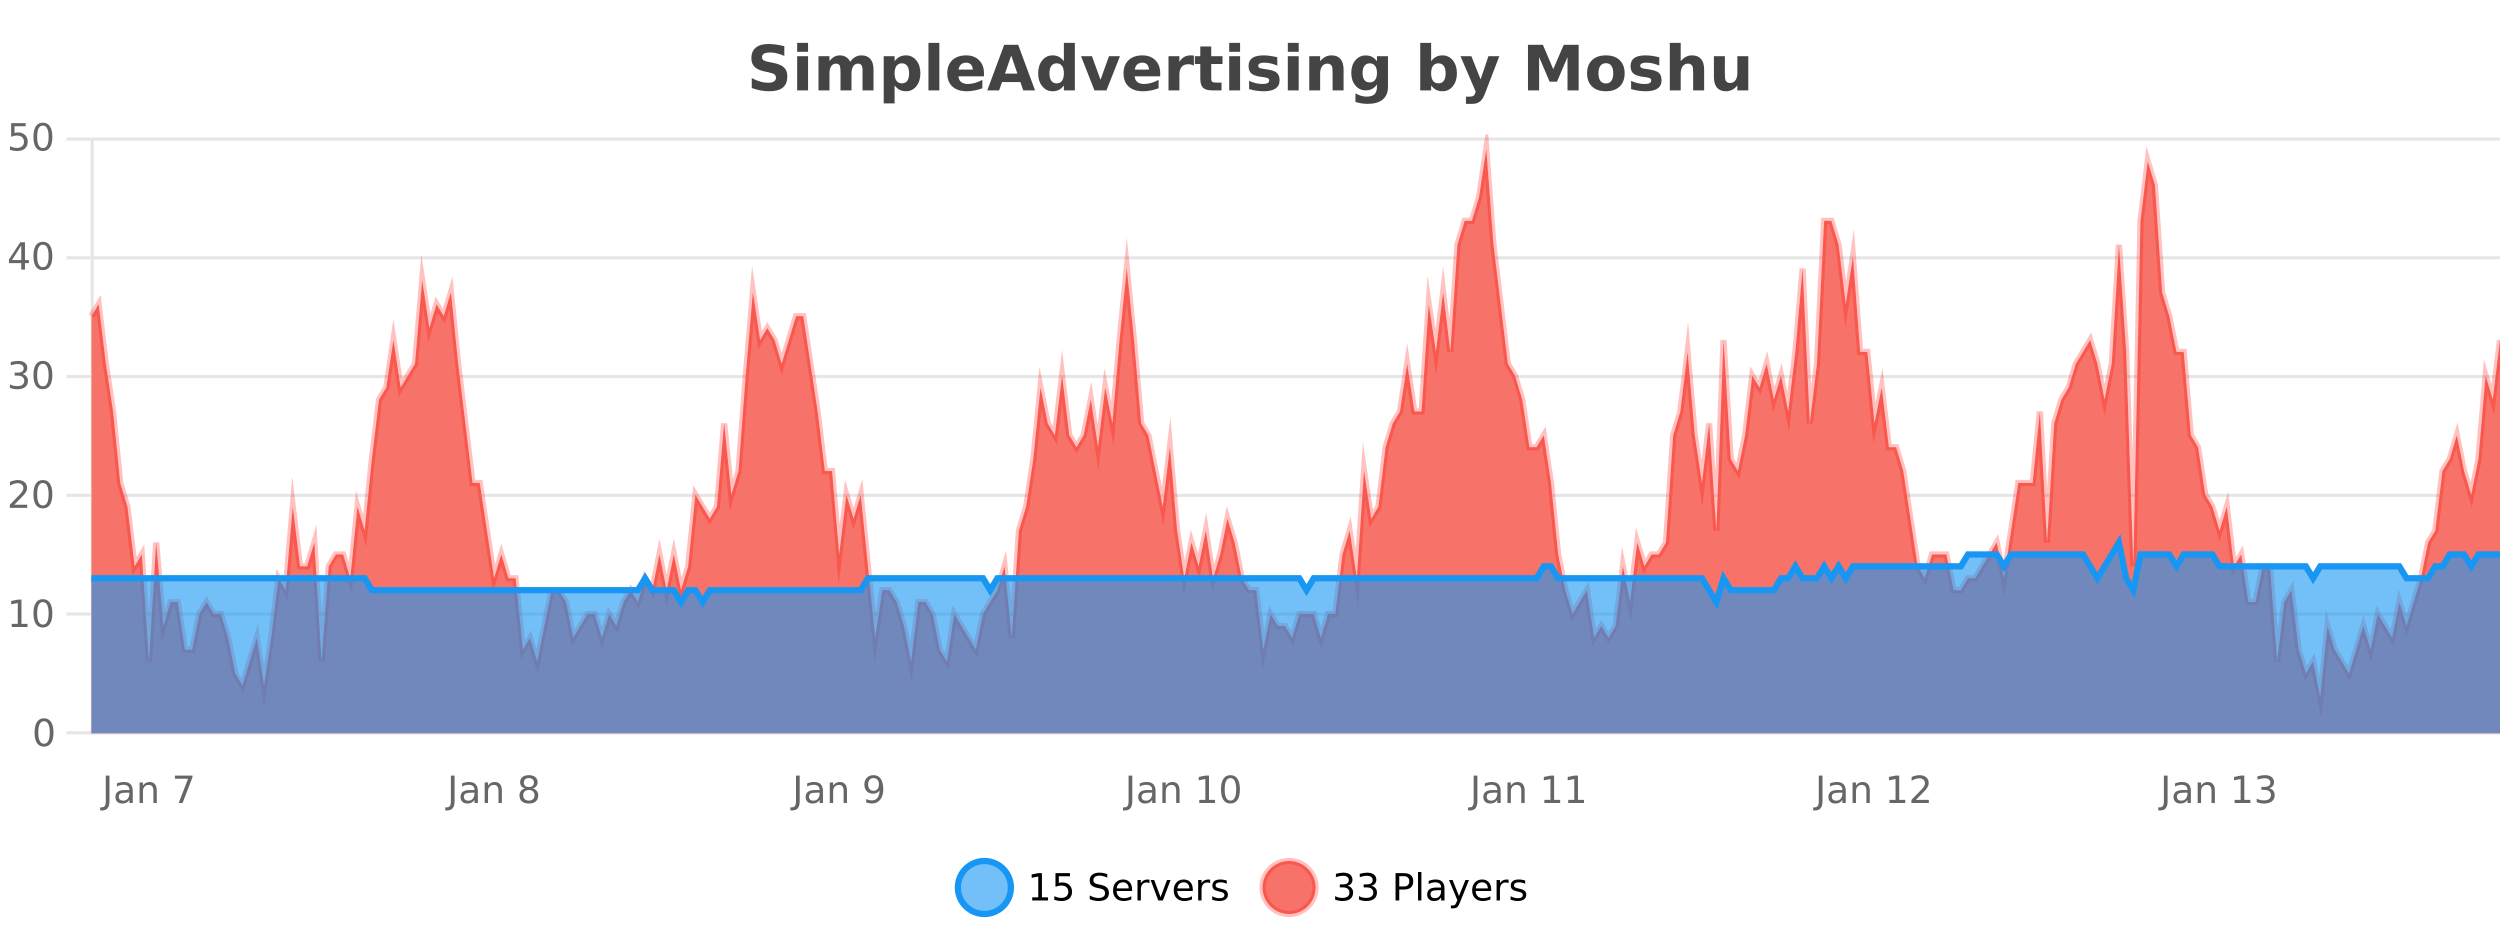 <?xml version="1.0" encoding="UTF-8"?>
<svg xmlns="http://www.w3.org/2000/svg" xmlns:xlink="http://www.w3.org/1999/xlink" width="800pt" height="300pt" viewBox="0 0 800 300" version="1.1">
<defs>
<clipPath id="clip1">
  <path d="M 278 263 L 352 263 L 352 300 L 278 300 Z M 278 263 "/>
</clipPath>
<clipPath id="clip2">
  <path d="M 375 263 L 450 263 L 450 300 L 375 300 Z M 375 263 "/>
</clipPath>
<clipPath id="clip3">
  <path d="M 29.27 47 L 800 47 L 800 234.602 L 29.27 234.602 Z M 29.27 47 "/>
</clipPath>
<clipPath id="clip4">
  <path d="M 28.27 43 L 800 43 L 800 235.602 L 28.27 235.602 Z M 28.27 43 "/>
</clipPath>
<clipPath id="clip5">
  <path d="M 29.27 173 L 800 173 L 800 234.602 L 29.27 234.602 Z M 29.27 173 "/>
</clipPath>
<clipPath id="clip6">
  <path d="M 28.27 145 L 800 145 L 800 221 L 28.27 221 Z M 28.27 145 "/>
</clipPath>
</defs>
<g id="surface59421">
<rect x="0" y="0" width="800" height="300" style="fill:rgb(100%,100%,100%);fill-opacity:1;stroke:none;"/>
<path style="fill:none;stroke-width:1;stroke-linecap:butt;stroke-linejoin:miter;stroke:rgb(0%,0%,0%);stroke-opacity:0.098;stroke-miterlimit:10;" d="M 30 234.5 L 800 234.5 "/>
<path style="fill:none;stroke-width:1;stroke-linecap:butt;stroke-linejoin:miter;stroke:rgb(0%,0%,0%);stroke-opacity:0.098;stroke-miterlimit:10;" d="M 21.27 234.5 L 29 234.5 "/>
<path style="fill:none;stroke-width:1;stroke-linecap:butt;stroke-linejoin:miter;stroke:rgb(0%,0%,0%);stroke-opacity:0.098;stroke-miterlimit:10;" d="M 30 196.5 L 800 196.5 "/>
<path style="fill:none;stroke-width:1;stroke-linecap:butt;stroke-linejoin:miter;stroke:rgb(0%,0%,0%);stroke-opacity:0.098;stroke-miterlimit:10;" d="M 21.27 196.5 L 29 196.5 "/>
<path style="fill:none;stroke-width:1;stroke-linecap:butt;stroke-linejoin:miter;stroke:rgb(0%,0%,0%);stroke-opacity:0.098;stroke-miterlimit:10;" d="M 30 158.5 L 800 158.5 "/>
<path style="fill:none;stroke-width:1;stroke-linecap:butt;stroke-linejoin:miter;stroke:rgb(0%,0%,0%);stroke-opacity:0.098;stroke-miterlimit:10;" d="M 21.27 158.5 L 29 158.5 "/>
<path style="fill:none;stroke-width:1;stroke-linecap:butt;stroke-linejoin:miter;stroke:rgb(0%,0%,0%);stroke-opacity:0.098;stroke-miterlimit:10;" d="M 30 120.5 L 800 120.5 "/>
<path style="fill:none;stroke-width:1;stroke-linecap:butt;stroke-linejoin:miter;stroke:rgb(0%,0%,0%);stroke-opacity:0.098;stroke-miterlimit:10;" d="M 21.27 120.5 L 29 120.5 "/>
<path style="fill:none;stroke-width:1;stroke-linecap:butt;stroke-linejoin:miter;stroke:rgb(0%,0%,0%);stroke-opacity:0.098;stroke-miterlimit:10;" d="M 30 82.5 L 800 82.5 "/>
<path style="fill:none;stroke-width:1;stroke-linecap:butt;stroke-linejoin:miter;stroke:rgb(0%,0%,0%);stroke-opacity:0.098;stroke-miterlimit:10;" d="M 21.27 82.5 L 29 82.5 "/>
<path style="fill:none;stroke-width:1;stroke-linecap:butt;stroke-linejoin:miter;stroke:rgb(0%,0%,0%);stroke-opacity:0.098;stroke-miterlimit:10;" d="M 30 44.5 L 800 44.5 "/>
<path style="fill:none;stroke-width:1;stroke-linecap:butt;stroke-linejoin:miter;stroke:rgb(0%,0%,0%);stroke-opacity:0.098;stroke-miterlimit:10;" d="M 21.27 44.5 L 29 44.5 "/>
<path style=" stroke:none;fill-rule:nonzero;fill:rgb(9.02%,58.824%,95.294%);fill-opacity:0.6;" d="M 323.488 284 C 323.488 288.688 319.688 292.484 315.004 292.484 C 310.316 292.484 306.52 288.688 306.52 284 C 306.52 279.312 310.316 275.516 315.004 275.516 C 319.688 275.516 323.488 279.312 323.488 284 Z M 323.488 284 "/>
<g clip-path="url(#clip1)" clip-rule="nonzero">
<path style="fill:none;stroke-width:2;stroke-linecap:butt;stroke-linejoin:miter;stroke:rgb(9.02%,58.824%,95.294%);stroke-opacity:1;stroke-miterlimit:10;" d="M 323.488 284 C 323.488 288.688 319.688 292.484 315.004 292.484 C 310.316 292.484 306.52 288.688 306.52 284 C 306.52 279.312 310.316 275.516 315.004 275.516 C 319.688 275.516 323.488 279.312 323.488 284 Z M 323.488 284 "/>
</g>
<path style=" stroke:none;fill-rule:nonzero;fill:rgb(0%,0%,0%);fill-opacity:1;" d="M 330.305 287.156 L 332.242 287.156 L 332.242 280.484 L 330.133 280.906 L 330.133 279.828 L 332.227 279.406 L 333.414 279.406 L 333.414 287.156 L 335.352 287.156 L 335.352 288.156 L 330.305 288.156 Z M 337.75 279.406 L 342.391 279.406 L 342.391 280.406 L 338.828 280.406 L 338.828 282.547 C 339.004 282.484 339.176 282.445 339.344 282.422 C 339.52 282.391 339.691 282.375 339.859 282.375 C 340.836 282.375 341.613 282.648 342.188 283.188 C 342.758 283.719 343.047 284.438 343.047 285.344 C 343.047 286.293 342.75 287.027 342.156 287.547 C 341.57 288.07 340.75 288.328 339.688 288.328 C 339.312 288.328 338.93 288.297 338.547 288.234 C 338.172 288.172 337.781 288.078 337.375 287.953 L 337.375 286.766 C 337.727 286.953 338.094 287.094 338.469 287.188 C 338.844 287.281 339.238 287.328 339.656 287.328 C 340.332 287.328 340.867 287.152 341.266 286.797 C 341.66 286.445 341.859 285.961 341.859 285.344 C 341.859 284.742 341.66 284.262 341.266 283.906 C 340.867 283.555 340.332 283.375 339.656 283.375 C 339.344 283.375 339.023 283.414 338.703 283.484 C 338.391 283.547 338.07 283.652 337.75 283.797 Z M 354.324 279.688 L 354.324 280.844 C 353.875 280.637 353.449 280.48 353.043 280.375 C 352.645 280.262 352.266 280.203 351.902 280.203 C 351.254 280.203 350.754 280.328 350.402 280.578 C 350.059 280.828 349.887 281.188 349.887 281.656 C 349.887 282.043 350 282.336 350.23 282.531 C 350.457 282.73 350.902 282.887 351.559 283 L 352.262 283.156 C 353.145 283.324 353.797 283.621 354.215 284.047 C 354.641 284.465 354.855 285.027 354.855 285.734 C 354.855 286.59 354.566 287.234 353.996 287.672 C 353.434 288.109 352.598 288.328 351.496 288.328 C 351.09 288.328 350.652 288.281 350.184 288.188 C 349.715 288.094 349.23 287.953 348.73 287.766 L 348.73 286.547 C 349.207 286.82 349.676 287.023 350.137 287.156 C 350.605 287.293 351.059 287.359 351.496 287.359 C 352.172 287.359 352.691 287.23 353.059 286.969 C 353.434 286.699 353.621 286.32 353.621 285.828 C 353.621 285.402 353.484 285.07 353.215 284.828 C 352.953 284.578 352.52 284.398 351.918 284.281 L 351.199 284.141 C 350.312 283.965 349.672 283.688 349.277 283.312 C 348.891 282.938 348.699 282.418 348.699 281.75 C 348.699 280.969 348.969 280.359 349.512 279.922 C 350.051 279.477 350.801 279.25 351.762 279.25 C 352.176 279.25 352.594 279.289 353.012 279.359 C 353.438 279.434 353.875 279.543 354.324 279.688 Z M 362.27 284.609 L 362.27 285.125 L 357.301 285.125 C 357.352 285.875 357.574 286.445 357.973 286.828 C 358.379 287.215 358.934 287.406 359.645 287.406 C 360.059 287.406 360.461 287.359 360.848 287.266 C 361.242 287.164 361.633 287.008 362.02 286.797 L 362.02 287.828 C 361.621 287.984 361.223 288.105 360.816 288.188 C 360.41 288.281 359.996 288.328 359.582 288.328 C 358.539 288.328 357.711 288.027 357.098 287.422 C 356.48 286.809 356.176 285.98 356.176 284.938 C 356.176 283.867 356.465 283.016 357.051 282.391 C 357.633 281.758 358.414 281.438 359.395 281.438 C 360.277 281.438 360.977 281.727 361.488 282.297 C 362.008 282.859 362.27 283.633 362.27 284.609 Z M 361.191 284.281 C 361.18 283.699 361.012 283.23 360.691 282.875 C 360.367 282.523 359.941 282.344 359.41 282.344 C 358.805 282.344 358.32 282.516 357.957 282.859 C 357.602 283.203 357.398 283.684 357.348 284.297 Z M 367.84 282.594 C 367.715 282.531 367.578 282.484 367.434 282.453 C 367.297 282.414 367.141 282.391 366.965 282.391 C 366.359 282.391 365.891 282.59 365.559 282.984 C 365.234 283.383 365.074 283.953 365.074 284.703 L 365.074 288.156 L 363.996 288.156 L 363.996 281.594 L 365.074 281.594 L 365.074 282.609 C 365.301 282.215 365.598 281.922 365.965 281.734 C 366.328 281.539 366.77 281.438 367.293 281.438 C 367.363 281.438 367.441 281.445 367.527 281.453 C 367.621 281.465 367.719 281.48 367.824 281.5 Z M 368.195 281.594 L 369.336 281.594 L 371.383 287.094 L 373.445 281.594 L 374.586 281.594 L 372.117 288.156 L 370.648 288.156 Z M 381.688 284.609 L 381.688 285.125 L 376.719 285.125 C 376.77 285.875 376.992 286.445 377.391 286.828 C 377.797 287.215 378.352 287.406 379.062 287.406 C 379.477 287.406 379.879 287.359 380.266 287.266 C 380.66 287.164 381.051 287.008 381.438 286.797 L 381.438 287.828 C 381.039 287.984 380.641 288.105 380.234 288.188 C 379.828 288.281 379.414 288.328 379 288.328 C 377.957 288.328 377.129 288.027 376.516 287.422 C 375.898 286.809 375.594 285.98 375.594 284.938 C 375.594 283.867 375.883 283.016 376.469 282.391 C 377.051 281.758 377.832 281.438 378.812 281.438 C 379.695 281.438 380.395 281.727 380.906 282.297 C 381.426 282.859 381.688 283.633 381.688 284.609 Z M 380.609 284.281 C 380.598 283.699 380.43 283.23 380.109 282.875 C 379.785 282.523 379.359 282.344 378.828 282.344 C 378.223 282.344 377.738 282.516 377.375 282.859 C 377.02 283.203 376.816 283.684 376.766 284.297 Z M 387.258 282.594 C 387.133 282.531 386.996 282.484 386.852 282.453 C 386.715 282.414 386.559 282.391 386.383 282.391 C 385.777 282.391 385.309 282.59 384.977 282.984 C 384.652 283.383 384.492 283.953 384.492 284.703 L 384.492 288.156 L 383.414 288.156 L 383.414 281.594 L 384.492 281.594 L 384.492 282.609 C 384.719 282.215 385.016 281.922 385.383 281.734 C 385.746 281.539 386.188 281.438 386.711 281.438 C 386.781 281.438 386.859 281.445 386.945 281.453 C 387.039 281.465 387.137 281.48 387.242 281.5 Z M 392.566 281.781 L 392.566 282.812 C 392.262 282.656 391.945 282.543 391.613 282.469 C 391.289 282.387 390.949 282.344 390.598 282.344 C 390.066 282.344 389.664 282.43 389.395 282.594 C 389.121 282.75 388.988 282.996 388.988 283.328 C 388.988 283.578 389.082 283.777 389.27 283.922 C 389.465 284.059 389.855 284.188 390.441 284.312 L 390.801 284.406 C 391.57 284.562 392.117 284.793 392.441 285.094 C 392.762 285.398 392.926 285.812 392.926 286.344 C 392.926 286.961 392.68 287.445 392.191 287.797 C 391.711 288.152 391.051 288.328 390.207 288.328 C 389.852 288.328 389.48 288.289 389.098 288.219 C 388.723 288.156 388.324 288.059 387.91 287.922 L 387.91 286.797 C 388.305 287.008 388.695 287.164 389.082 287.266 C 389.465 287.371 389.852 287.422 390.238 287.422 C 390.738 287.422 391.121 287.34 391.395 287.172 C 391.676 286.996 391.816 286.746 391.816 286.422 C 391.816 286.133 391.715 285.906 391.52 285.75 C 391.32 285.594 390.887 285.445 390.223 285.297 L 389.848 285.219 C 389.18 285.074 388.695 284.855 388.395 284.562 C 388.102 284.273 387.957 283.875 387.957 283.375 C 387.957 282.75 388.176 282.273 388.613 281.938 C 389.051 281.605 389.668 281.438 390.473 281.438 C 390.867 281.438 391.242 281.469 391.598 281.531 C 391.949 281.586 392.273 281.668 392.566 281.781 Z M 325.004 277.016 "/>
<path style=" stroke:none;fill-rule:nonzero;fill:rgb(96.863%,44.706%,40.784%);fill-opacity:1;" d="M 420.988 284 C 420.988 288.688 417.191 292.484 412.504 292.484 C 407.82 292.484 404.02 288.688 404.02 284 C 404.02 279.312 407.82 275.516 412.504 275.516 C 417.191 275.516 420.988 279.312 420.988 284 Z M 420.988 284 "/>
<g clip-path="url(#clip2)" clip-rule="nonzero">
<path style="fill:none;stroke-width:2;stroke-linecap:butt;stroke-linejoin:miter;stroke:rgb(100%,4.706%,0%);stroke-opacity:0.247;stroke-miterlimit:10;" d="M 420.988 284 C 420.988 288.688 417.191 292.484 412.504 292.484 C 407.82 292.484 404.02 288.688 404.02 284 C 404.02 279.312 407.82 275.516 412.504 275.516 C 417.191 275.516 420.988 279.312 420.988 284 Z M 420.988 284 "/>
</g>
<path style=" stroke:none;fill-rule:nonzero;fill:rgb(0%,0%,0%);fill-opacity:1;" d="M 431.195 283.438 C 431.758 283.562 432.195 283.82 432.508 284.203 C 432.828 284.578 432.992 285.047 432.992 285.609 C 432.992 286.477 432.695 287.148 432.102 287.625 C 431.508 288.094 430.664 288.328 429.57 288.328 C 429.203 288.328 428.824 288.289 428.43 288.219 C 428.043 288.148 427.648 288.039 427.242 287.891 L 427.242 286.75 C 427.562 286.938 427.918 287.086 428.305 287.188 C 428.699 287.281 429.109 287.328 429.539 287.328 C 430.277 287.328 430.84 287.184 431.227 286.891 C 431.621 286.602 431.82 286.172 431.82 285.609 C 431.82 285.102 431.637 284.699 431.273 284.406 C 430.906 284.117 430.406 283.969 429.773 283.969 L 428.742 283.969 L 428.742 283 L 429.82 283 C 430.391 283 430.836 282.887 431.148 282.656 C 431.461 282.418 431.617 282.078 431.617 281.641 C 431.617 281.195 431.453 280.852 431.133 280.609 C 430.82 280.371 430.367 280.25 429.773 280.25 C 429.438 280.25 429.086 280.289 428.711 280.359 C 428.344 280.422 427.938 280.527 427.492 280.672 L 427.492 279.625 C 427.949 279.5 428.371 279.406 428.758 279.344 C 429.152 279.281 429.523 279.25 429.867 279.25 C 430.773 279.25 431.484 279.453 432.008 279.859 C 432.527 280.266 432.789 280.82 432.789 281.516 C 432.789 282.008 432.648 282.418 432.367 282.75 C 432.094 283.086 431.703 283.312 431.195 283.438 Z M 438.828 283.438 C 439.391 283.562 439.828 283.82 440.141 284.203 C 440.461 284.578 440.625 285.047 440.625 285.609 C 440.625 286.477 440.328 287.148 439.734 287.625 C 439.141 288.094 438.297 288.328 437.203 288.328 C 436.836 288.328 436.457 288.289 436.062 288.219 C 435.676 288.148 435.281 288.039 434.875 287.891 L 434.875 286.75 C 435.195 286.938 435.551 287.086 435.938 287.188 C 436.332 287.281 436.742 287.328 437.172 287.328 C 437.91 287.328 438.473 287.184 438.859 286.891 C 439.254 286.602 439.453 286.172 439.453 285.609 C 439.453 285.102 439.27 284.699 438.906 284.406 C 438.539 284.117 438.039 283.969 437.406 283.969 L 436.375 283.969 L 436.375 283 L 437.453 283 C 438.023 283 438.469 282.887 438.781 282.656 C 439.094 282.418 439.25 282.078 439.25 281.641 C 439.25 281.195 439.086 280.852 438.766 280.609 C 438.453 280.371 438 280.25 437.406 280.25 C 437.07 280.25 436.719 280.289 436.344 280.359 C 435.977 280.422 435.57 280.527 435.125 280.672 L 435.125 279.625 C 435.582 279.5 436.004 279.406 436.391 279.344 C 436.785 279.281 437.156 279.25 437.5 279.25 C 438.406 279.25 439.117 279.453 439.641 279.859 C 440.16 280.266 440.422 280.82 440.422 281.516 C 440.422 282.008 440.281 282.418 440 282.75 C 439.727 283.086 439.336 283.312 438.828 283.438 Z M 447.762 280.375 L 447.762 283.672 L 449.246 283.672 C 449.797 283.672 450.223 283.531 450.527 283.25 C 450.828 282.961 450.98 282.547 450.98 282.016 C 450.98 281.496 450.828 281.094 450.527 280.812 C 450.223 280.523 449.797 280.375 449.246 280.375 Z M 446.574 279.406 L 449.246 279.406 C 450.234 279.406 450.98 279.633 451.48 280.078 C 451.98 280.516 452.23 281.164 452.23 282.016 C 452.23 282.883 451.98 283.539 451.48 283.984 C 450.98 284.422 450.234 284.641 449.246 284.641 L 447.762 284.641 L 447.762 288.156 L 446.574 288.156 Z M 453.766 279.031 L 454.844 279.031 L 454.844 288.156 L 453.766 288.156 Z M 460.082 284.859 C 459.215 284.859 458.613 284.961 458.27 285.156 C 457.934 285.355 457.77 285.695 457.77 286.172 C 457.77 286.559 457.895 286.867 458.145 287.094 C 458.402 287.312 458.746 287.422 459.176 287.422 C 459.777 287.422 460.258 287.215 460.613 286.797 C 460.977 286.371 461.16 285.805 461.16 285.094 L 461.16 284.859 Z M 462.238 284.406 L 462.238 288.156 L 461.16 288.156 L 461.16 287.156 C 460.91 287.555 460.602 287.852 460.238 288.047 C 459.871 288.234 459.426 288.328 458.895 288.328 C 458.215 288.328 457.68 288.141 457.285 287.766 C 456.887 287.383 456.691 286.875 456.691 286.25 C 456.691 285.512 456.934 284.953 457.426 284.578 C 457.926 284.203 458.664 284.016 459.645 284.016 L 461.16 284.016 L 461.16 283.906 C 461.16 283.406 460.992 283.023 460.66 282.75 C 460.336 282.48 459.883 282.344 459.301 282.344 C 458.926 282.344 458.555 282.391 458.191 282.484 C 457.836 282.578 457.496 282.715 457.176 282.891 L 457.176 281.891 C 457.57 281.734 457.949 281.621 458.316 281.547 C 458.691 281.477 459.055 281.438 459.41 281.438 C 460.355 281.438 461.066 281.684 461.535 282.172 C 462.004 282.664 462.238 283.406 462.238 284.406 Z M 467.188 288.766 C 466.883 289.547 466.586 290.055 466.297 290.297 C 466.004 290.535 465.617 290.656 465.141 290.656 L 464.281 290.656 L 464.281 289.75 L 464.906 289.75 C 465.207 289.75 465.438 289.676 465.594 289.531 C 465.758 289.395 465.941 289.066 466.141 288.547 L 466.344 288.047 L 463.688 281.594 L 464.828 281.594 L 466.875 286.719 L 468.938 281.594 L 470.078 281.594 Z M 477.18 284.609 L 477.18 285.125 L 472.211 285.125 C 472.262 285.875 472.484 286.445 472.883 286.828 C 473.289 287.215 473.844 287.406 474.555 287.406 C 474.969 287.406 475.371 287.359 475.758 287.266 C 476.152 287.164 476.543 287.008 476.93 286.797 L 476.93 287.828 C 476.531 287.984 476.133 288.105 475.727 288.188 C 475.32 288.281 474.906 288.328 474.492 288.328 C 473.449 288.328 472.621 288.027 472.008 287.422 C 471.391 286.809 471.086 285.98 471.086 284.938 C 471.086 283.867 471.375 283.016 471.961 282.391 C 472.543 281.758 473.324 281.438 474.305 281.438 C 475.188 281.438 475.887 281.727 476.398 282.297 C 476.918 282.859 477.18 283.633 477.18 284.609 Z M 476.102 284.281 C 476.09 283.699 475.922 283.23 475.602 282.875 C 475.277 282.523 474.852 282.344 474.32 282.344 C 473.715 282.344 473.23 282.516 472.867 282.859 C 472.512 283.203 472.309 283.684 472.258 284.297 Z M 482.75 282.594 C 482.625 282.531 482.488 282.484 482.344 282.453 C 482.207 282.414 482.051 282.391 481.875 282.391 C 481.27 282.391 480.801 282.59 480.469 282.984 C 480.145 283.383 479.984 283.953 479.984 284.703 L 479.984 288.156 L 478.906 288.156 L 478.906 281.594 L 479.984 281.594 L 479.984 282.609 C 480.211 282.215 480.508 281.922 480.875 281.734 C 481.238 281.539 481.68 281.438 482.203 281.438 C 482.273 281.438 482.352 281.445 482.438 281.453 C 482.531 281.465 482.629 281.48 482.734 281.5 Z M 488.055 281.781 L 488.055 282.812 C 487.75 282.656 487.434 282.543 487.102 282.469 C 486.777 282.387 486.438 282.344 486.086 282.344 C 485.555 282.344 485.152 282.43 484.883 282.594 C 484.609 282.75 484.477 282.996 484.477 283.328 C 484.477 283.578 484.57 283.777 484.758 283.922 C 484.953 284.059 485.344 284.188 485.93 284.312 L 486.289 284.406 C 487.059 284.562 487.605 284.793 487.93 285.094 C 488.25 285.398 488.414 285.812 488.414 286.344 C 488.414 286.961 488.168 287.445 487.68 287.797 C 487.199 288.152 486.539 288.328 485.695 288.328 C 485.34 288.328 484.969 288.289 484.586 288.219 C 484.211 288.156 483.812 288.059 483.398 287.922 L 483.398 286.797 C 483.793 287.008 484.184 287.164 484.57 287.266 C 484.953 287.371 485.34 287.422 485.727 287.422 C 486.227 287.422 486.609 287.34 486.883 287.172 C 487.164 286.996 487.305 286.746 487.305 286.422 C 487.305 286.133 487.203 285.906 487.008 285.75 C 486.809 285.594 486.375 285.445 485.711 285.297 L 485.336 285.219 C 484.668 285.074 484.184 284.855 483.883 284.562 C 483.59 284.273 483.445 283.875 483.445 283.375 C 483.445 282.75 483.664 282.273 484.102 281.938 C 484.539 281.605 485.156 281.438 485.961 281.438 C 486.355 281.438 486.73 281.469 487.086 281.531 C 487.438 281.586 487.762 281.668 488.055 281.781 Z M 422.504 277.016 "/>
<path style=" stroke:none;fill-rule:nonzero;fill:rgb(26.667%,26.667%,26.667%);fill-opacity:1;" d="M 250.984 14.797 L 250.984 17.891 C 250.18 17.527 249.398 17.258 248.641 17.078 C 247.879 16.891 247.16 16.797 246.484 16.797 C 245.586 16.797 244.922 16.922 244.484 17.172 C 244.055 17.422 243.844 17.809 243.844 18.328 C 243.844 18.715 243.988 19.016 244.281 19.234 C 244.57 19.453 245.098 19.641 245.859 19.797 L 247.453 20.125 C 249.078 20.449 250.227 20.945 250.906 21.609 C 251.594 22.277 251.938 23.219 251.938 24.438 C 251.938 26.043 251.457 27.242 250.5 28.031 C 249.551 28.812 248.098 29.203 246.141 29.203 C 245.211 29.203 244.281 29.113 243.344 28.938 C 242.414 28.762 241.488 28.5 240.562 28.156 L 240.562 24.984 C 241.488 25.484 242.383 25.859 243.25 26.109 C 244.125 26.359 244.969 26.484 245.781 26.484 C 246.602 26.484 247.227 26.352 247.656 26.078 C 248.094 25.797 248.312 25.402 248.312 24.891 C 248.312 24.445 248.16 24.094 247.859 23.844 C 247.566 23.594 246.977 23.371 246.094 23.172 L 244.641 22.859 C 243.18 22.547 242.113 22.055 241.438 21.375 C 240.77 20.688 240.438 19.762 240.438 18.594 C 240.438 17.148 240.906 16.031 241.844 15.25 C 242.781 14.469 244.129 14.078 245.891 14.078 C 246.691 14.078 247.516 14.141 248.359 14.266 C 249.203 14.383 250.078 14.559 250.984 14.797 Z M 255.094 17.984 L 258.578 17.984 L 258.578 28.922 L 255.094 28.922 Z M 255.094 13.719 L 258.578 13.719 L 258.578 16.578 L 255.094 16.578 Z M 272.07 19.797 C 272.516 19.121 273.043 18.605 273.648 18.25 C 274.262 17.898 274.934 17.719 275.664 17.719 C 276.914 17.719 277.867 18.109 278.523 18.891 C 279.188 19.664 279.523 20.789 279.523 22.266 L 279.523 28.922 L 276.008 28.922 L 276.008 23.219 C 276.008 23.137 276.008 23.047 276.008 22.953 C 276.016 22.859 276.023 22.73 276.023 22.562 C 276.023 21.793 275.906 21.234 275.68 20.891 C 275.449 20.539 275.078 20.359 274.57 20.359 C 273.914 20.359 273.402 20.637 273.039 21.188 C 272.672 21.73 272.484 22.516 272.477 23.547 L 272.477 28.922 L 268.961 28.922 L 268.961 23.219 C 268.961 22.012 268.855 21.234 268.648 20.891 C 268.438 20.539 268.07 20.359 267.539 20.359 C 266.859 20.359 266.34 20.637 265.977 21.188 C 265.609 21.73 265.43 22.516 265.43 23.547 L 265.43 28.922 L 261.914 28.922 L 261.914 17.984 L 265.43 17.984 L 265.43 19.578 C 265.867 18.965 266.359 18.5 266.914 18.188 C 267.465 17.875 268.078 17.719 268.758 17.719 C 269.508 17.719 270.172 17.902 270.758 18.266 C 271.34 18.633 271.777 19.141 272.07 19.797 Z M 286.273 27.344 L 286.273 33.078 L 282.789 33.078 L 282.789 17.984 L 286.273 17.984 L 286.273 19.578 C 286.762 18.945 287.297 18.477 287.883 18.172 C 288.465 17.871 289.137 17.719 289.898 17.719 C 291.25 17.719 292.359 18.258 293.227 19.328 C 294.09 20.402 294.523 21.781 294.523 23.469 C 294.523 25.148 294.09 26.523 293.227 27.594 C 292.359 28.668 291.25 29.203 289.898 29.203 C 289.137 29.203 288.465 29.051 287.883 28.75 C 287.297 28.449 286.762 27.98 286.273 27.344 Z M 288.602 20.266 C 287.852 20.266 287.273 20.543 286.867 21.094 C 286.469 21.637 286.273 22.43 286.273 23.469 C 286.273 24.5 286.469 25.293 286.867 25.844 C 287.273 26.398 287.852 26.672 288.602 26.672 C 289.352 26.672 289.922 26.402 290.32 25.859 C 290.715 25.309 290.914 24.512 290.914 23.469 C 290.914 22.43 290.715 21.637 290.32 21.094 C 289.922 20.543 289.352 20.266 288.602 20.266 Z M 297.102 13.719 L 300.586 13.719 L 300.586 28.922 L 297.102 28.922 Z M 314.867 23.422 L 314.867 24.422 L 306.695 24.422 C 306.777 25.246 307.074 25.859 307.586 26.266 C 308.094 26.672 308.805 26.875 309.711 26.875 C 310.449 26.875 311.203 26.766 311.977 26.547 C 312.746 26.328 313.539 26 314.352 25.562 L 314.352 28.25 C 313.527 28.562 312.699 28.797 311.867 28.953 C 311.043 29.117 310.219 29.203 309.398 29.203 C 307.418 29.203 305.875 28.703 304.773 27.703 C 303.68 26.695 303.133 25.281 303.133 23.469 C 303.133 21.68 303.668 20.273 304.742 19.25 C 305.824 18.23 307.309 17.719 309.195 17.719 C 310.914 17.719 312.289 18.242 313.32 19.281 C 314.352 20.312 314.867 21.695 314.867 23.422 Z M 311.273 22.266 C 311.273 21.602 311.078 21.062 310.695 20.656 C 310.309 20.25 309.805 20.047 309.18 20.047 C 308.5 20.047 307.949 20.242 307.523 20.625 C 307.105 21 306.844 21.547 306.742 22.266 Z M 326.523 26.266 L 320.648 26.266 L 319.711 28.922 L 315.93 28.922 L 321.336 14.344 L 325.82 14.344 L 331.211 28.922 L 327.445 28.922 Z M 321.586 23.562 L 325.57 23.562 L 323.586 17.766 Z M 340.438 19.578 L 340.438 13.719 L 343.953 13.719 L 343.953 28.922 L 340.438 28.922 L 340.438 27.344 C 339.957 27.992 339.426 28.465 338.844 28.766 C 338.258 29.055 337.586 29.203 336.828 29.203 C 335.484 29.203 334.379 28.668 333.516 27.594 C 332.648 26.523 332.219 25.148 332.219 23.469 C 332.219 21.781 332.648 20.402 333.516 19.328 C 334.379 18.258 335.484 17.719 336.828 17.719 C 337.586 17.719 338.258 17.871 338.844 18.172 C 339.426 18.477 339.957 18.945 340.438 19.578 Z M 338.125 26.672 C 338.875 26.672 339.445 26.402 339.844 25.859 C 340.238 25.309 340.438 24.512 340.438 23.469 C 340.438 22.43 340.238 21.637 339.844 21.094 C 339.445 20.543 338.875 20.266 338.125 20.266 C 337.383 20.266 336.816 20.543 336.422 21.094 C 336.023 21.637 335.828 22.43 335.828 23.469 C 335.828 24.512 336.023 25.309 336.422 25.859 C 336.816 26.402 337.383 26.672 338.125 26.672 Z M 345.93 17.984 L 349.43 17.984 L 352.164 25.547 L 354.867 17.984 L 358.383 17.984 L 354.07 28.922 L 350.227 28.922 Z M 371.262 23.422 L 371.262 24.422 L 363.09 24.422 C 363.172 25.246 363.469 25.859 363.98 26.266 C 364.488 26.672 365.199 26.875 366.105 26.875 C 366.844 26.875 367.598 26.766 368.371 26.547 C 369.141 26.328 369.934 26 370.746 25.562 L 370.746 28.25 C 369.922 28.562 369.094 28.797 368.262 28.953 C 367.438 29.117 366.613 29.203 365.793 29.203 C 363.812 29.203 362.27 28.703 361.168 27.703 C 360.074 26.695 359.527 25.281 359.527 23.469 C 359.527 21.68 360.062 20.273 361.137 19.25 C 362.219 18.23 363.703 17.719 365.59 17.719 C 367.309 17.719 368.684 18.242 369.715 19.281 C 370.746 20.312 371.262 21.695 371.262 23.422 Z M 367.668 22.266 C 367.668 21.602 367.473 21.062 367.09 20.656 C 366.703 20.25 366.199 20.047 365.574 20.047 C 364.895 20.047 364.344 20.242 363.918 20.625 C 363.5 21 363.238 21.547 363.137 22.266 Z M 382.047 20.969 C 381.734 20.824 381.426 20.719 381.125 20.656 C 380.82 20.586 380.52 20.547 380.219 20.547 C 379.312 20.547 378.613 20.836 378.125 21.406 C 377.645 21.98 377.406 22.805 377.406 23.875 L 377.406 28.922 L 373.922 28.922 L 373.922 17.984 L 377.406 17.984 L 377.406 19.781 C 377.852 19.062 378.367 18.543 378.953 18.219 C 379.535 17.887 380.234 17.719 381.047 17.719 C 381.172 17.719 381.301 17.727 381.438 17.734 C 381.57 17.746 381.77 17.766 382.031 17.797 Z M 387.594 14.875 L 387.594 17.984 L 391.203 17.984 L 391.203 20.484 L 387.594 20.484 L 387.594 25.125 C 387.594 25.637 387.691 25.98 387.891 26.156 C 388.098 26.336 388.5 26.422 389.094 26.422 L 390.891 26.422 L 390.891 28.922 L 387.891 28.922 C 386.516 28.922 385.535 28.637 384.953 28.062 C 384.379 27.48 384.094 26.5 384.094 25.125 L 384.094 20.484 L 382.359 20.484 L 382.359 17.984 L 384.094 17.984 L 384.094 14.875 Z M 393.344 17.984 L 396.828 17.984 L 396.828 28.922 L 393.344 28.922 Z M 393.344 13.719 L 396.828 13.719 L 396.828 16.578 L 393.344 16.578 Z M 408.73 18.328 L 408.73 20.984 C 407.988 20.672 407.27 20.438 406.574 20.281 C 405.875 20.125 405.215 20.047 404.59 20.047 C 403.934 20.047 403.441 20.133 403.121 20.297 C 402.797 20.465 402.637 20.719 402.637 21.062 C 402.637 21.344 402.754 21.559 402.996 21.703 C 403.246 21.852 403.684 21.961 404.309 22.031 L 404.934 22.125 C 406.723 22.355 407.926 22.73 408.543 23.25 C 409.156 23.773 409.465 24.59 409.465 25.703 C 409.465 26.871 409.031 27.746 408.168 28.328 C 407.312 28.914 406.035 29.203 404.34 29.203 C 403.609 29.203 402.859 29.145 402.09 29.031 C 401.316 28.918 400.527 28.746 399.715 28.516 L 399.715 25.859 C 400.41 26.203 401.125 26.461 401.855 26.625 C 402.582 26.793 403.328 26.875 404.09 26.875 C 404.777 26.875 405.293 26.781 405.637 26.594 C 405.98 26.406 406.152 26.125 406.152 25.75 C 406.152 25.438 406.031 25.211 405.793 25.062 C 405.551 24.906 405.078 24.789 404.371 24.703 L 403.762 24.625 C 402.199 24.43 401.105 24.07 400.48 23.547 C 399.855 23.016 399.543 22.215 399.543 21.141 C 399.543 19.984 399.938 19.125 400.73 18.562 C 401.531 18 402.75 17.719 404.387 17.719 C 405.031 17.719 405.707 17.773 406.418 17.875 C 407.125 17.969 407.895 18.121 408.73 18.328 Z M 412.102 17.984 L 415.586 17.984 L 415.586 28.922 L 412.102 28.922 Z M 412.102 13.719 L 415.586 13.719 L 415.586 16.578 L 412.102 16.578 Z M 429.945 22.266 L 429.945 28.922 L 426.43 28.922 L 426.43 23.828 C 426.43 22.883 426.406 22.23 426.367 21.875 C 426.324 21.512 426.25 21.246 426.148 21.078 C 426.012 20.852 425.824 20.672 425.586 20.547 C 425.355 20.422 425.09 20.359 424.789 20.359 C 424.059 20.359 423.484 20.641 423.07 21.203 C 422.652 21.766 422.445 22.547 422.445 23.547 L 422.445 28.922 L 418.961 28.922 L 418.961 17.984 L 422.445 17.984 L 422.445 19.578 C 422.977 18.945 423.539 18.477 424.133 18.172 C 424.727 17.871 425.375 17.719 426.086 17.719 C 427.355 17.719 428.312 18.109 428.961 18.891 C 429.617 19.664 429.945 20.789 429.945 22.266 Z M 440.633 27.062 C 440.152 27.699 439.621 28.168 439.039 28.469 C 438.453 28.773 437.781 28.922 437.023 28.922 C 435.688 28.922 434.586 28.398 433.711 27.344 C 432.844 26.293 432.414 24.953 432.414 23.328 C 432.414 21.695 432.844 20.355 433.711 19.312 C 434.586 18.262 435.688 17.734 437.023 17.734 C 437.781 17.734 438.453 17.887 439.039 18.188 C 439.621 18.492 440.152 18.965 440.633 19.609 L 440.633 17.984 L 444.148 17.984 L 444.148 27.812 C 444.148 29.57 443.59 30.914 442.477 31.844 C 441.371 32.77 439.762 33.234 437.648 33.234 C 436.969 33.234 436.309 33.18 435.664 33.078 C 435.027 32.973 434.387 32.816 433.742 32.609 L 433.742 29.875 C 434.355 30.227 434.953 30.488 435.539 30.656 C 436.121 30.832 436.711 30.922 437.305 30.922 C 438.449 30.922 439.289 30.672 439.82 30.172 C 440.359 29.672 440.633 28.887 440.633 27.812 Z M 438.32 20.266 C 437.602 20.266 437.039 20.531 436.633 21.062 C 436.227 21.594 436.023 22.352 436.023 23.328 C 436.023 24.328 436.215 25.09 436.602 25.609 C 436.996 26.121 437.57 26.375 438.32 26.375 C 439.047 26.375 439.617 26.109 440.023 25.578 C 440.43 25.047 440.633 24.297 440.633 23.328 C 440.633 22.352 440.43 21.594 440.023 21.062 C 439.617 20.531 439.047 20.266 438.32 20.266 Z M 460.289 26.672 C 461.039 26.672 461.609 26.402 462.008 25.859 C 462.402 25.309 462.602 24.512 462.602 23.469 C 462.602 22.43 462.402 21.637 462.008 21.094 C 461.609 20.543 461.039 20.266 460.289 20.266 C 459.539 20.266 458.961 20.543 458.555 21.094 C 458.156 21.637 457.961 22.43 457.961 23.469 C 457.961 24.5 458.156 25.293 458.555 25.844 C 458.961 26.398 459.539 26.672 460.289 26.672 Z M 457.961 19.578 C 458.449 18.945 458.984 18.477 459.57 18.172 C 460.152 17.871 460.824 17.719 461.586 17.719 C 462.938 17.719 464.047 18.258 464.914 19.328 C 465.777 20.402 466.211 21.781 466.211 23.469 C 466.211 25.148 465.777 26.523 464.914 27.594 C 464.047 28.668 462.938 29.203 461.586 29.203 C 460.824 29.203 460.152 29.051 459.57 28.75 C 458.984 28.449 458.449 27.98 457.961 27.344 L 457.961 28.922 L 454.477 28.922 L 454.477 13.719 L 457.961 13.719 Z M 467.355 17.984 L 470.84 17.984 L 473.793 25.406 L 476.293 17.984 L 479.777 17.984 L 475.184 29.953 C 474.723 31.172 474.184 32.02 473.559 32.5 C 472.941 32.988 472.137 33.234 471.137 33.234 L 469.105 33.234 L 469.105 30.938 L 470.199 30.938 C 470.793 30.938 471.223 30.844 471.496 30.656 C 471.766 30.469 471.973 30.129 472.121 29.641 L 472.23 29.344 Z M 488.949 14.344 L 493.73 14.344 L 497.043 22.141 L 500.387 14.344 L 505.168 14.344 L 505.168 28.922 L 501.605 28.922 L 501.605 18.25 L 498.246 26.125 L 495.871 26.125 L 492.512 18.25 L 492.512 28.922 L 488.949 28.922 Z M 513.898 20.219 C 513.117 20.219 512.523 20.5 512.117 21.062 C 511.711 21.617 511.508 22.418 511.508 23.469 C 511.508 24.512 511.711 25.312 512.117 25.875 C 512.523 26.43 513.117 26.703 513.898 26.703 C 514.656 26.703 515.234 26.43 515.633 25.875 C 516.039 25.312 516.242 24.512 516.242 23.469 C 516.242 22.418 516.039 21.617 515.633 21.062 C 515.234 20.5 514.656 20.219 513.898 20.219 Z M 513.898 17.719 C 515.773 17.719 517.234 18.23 518.289 19.25 C 519.352 20.262 519.883 21.668 519.883 23.469 C 519.883 25.262 519.352 26.668 518.289 27.688 C 517.234 28.699 515.773 29.203 513.898 29.203 C 512 29.203 510.523 28.699 509.461 27.688 C 508.398 26.668 507.867 25.262 507.867 23.469 C 507.867 21.668 508.398 20.262 509.461 19.25 C 510.523 18.23 512 17.719 513.898 17.719 Z M 530.969 18.328 L 530.969 20.984 C 530.227 20.672 529.508 20.438 528.812 20.281 C 528.113 20.125 527.453 20.047 526.828 20.047 C 526.172 20.047 525.68 20.133 525.359 20.297 C 525.035 20.465 524.875 20.719 524.875 21.062 C 524.875 21.344 524.992 21.559 525.234 21.703 C 525.484 21.852 525.922 21.961 526.547 22.031 L 527.172 22.125 C 528.961 22.355 530.164 22.73 530.781 23.25 C 531.395 23.773 531.703 24.59 531.703 25.703 C 531.703 26.871 531.27 27.746 530.406 28.328 C 529.551 28.914 528.273 29.203 526.578 29.203 C 525.848 29.203 525.098 29.145 524.328 29.031 C 523.555 28.918 522.766 28.746 521.953 28.516 L 521.953 25.859 C 522.648 26.203 523.363 26.461 524.094 26.625 C 524.82 26.793 525.566 26.875 526.328 26.875 C 527.016 26.875 527.531 26.781 527.875 26.594 C 528.219 26.406 528.391 26.125 528.391 25.75 C 528.391 25.438 528.27 25.211 528.031 25.062 C 527.789 24.906 527.316 24.789 526.609 24.703 L 526 24.625 C 524.438 24.43 523.344 24.07 522.719 23.547 C 522.094 23.016 521.781 22.215 521.781 21.141 C 521.781 19.984 522.176 19.125 522.969 18.562 C 523.77 18 524.988 17.719 526.625 17.719 C 527.27 17.719 527.945 17.773 528.656 17.875 C 529.363 17.969 530.133 18.121 530.969 18.328 Z M 545.324 22.266 L 545.324 28.922 L 541.809 28.922 L 541.809 23.844 C 541.809 22.887 541.785 22.23 541.746 21.875 C 541.703 21.512 541.629 21.246 541.527 21.078 C 541.391 20.852 541.203 20.672 540.965 20.547 C 540.734 20.422 540.469 20.359 540.168 20.359 C 539.438 20.359 538.863 20.641 538.449 21.203 C 538.031 21.766 537.824 22.547 537.824 23.547 L 537.824 28.922 L 534.34 28.922 L 534.34 13.719 L 537.824 13.719 L 537.824 19.578 C 538.355 18.945 538.918 18.477 539.512 18.172 C 540.105 17.871 540.754 17.719 541.465 17.719 C 542.734 17.719 543.691 18.109 544.34 18.891 C 544.996 19.664 545.324 20.789 545.324 22.266 Z M 548.453 24.656 L 548.453 17.984 L 551.969 17.984 L 551.969 19.078 C 551.969 19.672 551.961 20.418 551.953 21.312 C 551.953 22.211 551.953 22.805 551.953 23.094 C 551.953 23.98 551.973 24.617 552.016 25 C 552.066 25.387 552.145 25.668 552.25 25.844 C 552.395 26.074 552.582 26.25 552.812 26.375 C 553.039 26.5 553.305 26.562 553.609 26.562 C 554.336 26.562 554.91 26.281 555.328 25.719 C 555.742 25.156 555.953 24.383 555.953 23.391 L 555.953 17.984 L 559.453 17.984 L 559.453 28.922 L 555.953 28.922 L 555.953 27.344 C 555.422 27.98 554.859 28.449 554.266 28.75 C 553.68 29.051 553.035 29.203 552.328 29.203 C 551.066 29.203 550.102 28.82 549.438 28.047 C 548.781 27.266 548.453 26.137 548.453 24.656 Z M 239 10.359 "/>
<path style="fill:none;stroke-width:1;stroke-linecap:butt;stroke-linejoin:miter;stroke:rgb(0%,0%,0%);stroke-opacity:0.098;stroke-miterlimit:10;" d="M 29 234.5 L 801 234.5 "/>
<path style=" stroke:none;fill-rule:nonzero;fill:rgb(40%,40%,40%);fill-opacity:1;" d="M 33.848 248.203 L 35.035 248.203 L 35.035 256.344 C 35.035 257.395 34.832 258.16 34.426 258.641 C 34.027 259.117 33.387 259.359 32.504 259.359 L 32.051 259.359 L 32.051 258.359 L 32.426 258.359 C 32.945 258.359 33.309 258.211 33.52 257.922 C 33.738 257.629 33.848 257.102 33.848 256.344 Z M 40.324 253.656 C 39.457 253.656 38.855 253.758 38.512 253.953 C 38.176 254.152 38.012 254.492 38.012 254.969 C 38.012 255.355 38.137 255.664 38.387 255.891 C 38.645 256.109 38.988 256.219 39.418 256.219 C 40.02 256.219 40.5 256.012 40.855 255.594 C 41.219 255.168 41.402 254.602 41.402 253.891 L 41.402 253.656 Z M 42.48 253.203 L 42.48 256.953 L 41.402 256.953 L 41.402 255.953 C 41.152 256.352 40.844 256.648 40.48 256.844 C 40.113 257.031 39.668 257.125 39.137 257.125 C 38.457 257.125 37.922 256.938 37.527 256.562 C 37.129 256.18 36.934 255.672 36.934 255.047 C 36.934 254.309 37.176 253.75 37.668 253.375 C 38.168 253 38.906 252.812 39.887 252.812 L 41.402 252.812 L 41.402 252.703 C 41.402 252.203 41.234 251.82 40.902 251.547 C 40.578 251.277 40.125 251.141 39.543 251.141 C 39.168 251.141 38.797 251.188 38.434 251.281 C 38.078 251.375 37.738 251.512 37.418 251.688 L 37.418 250.688 C 37.812 250.531 38.191 250.418 38.559 250.344 C 38.934 250.273 39.297 250.234 39.652 250.234 C 40.598 250.234 41.309 250.48 41.777 250.969 C 42.246 251.461 42.48 252.203 42.48 253.203 Z M 50.164 252.984 L 50.164 256.953 L 49.086 256.953 L 49.086 253.031 C 49.086 252.406 48.961 251.945 48.711 251.641 C 48.469 251.328 48.109 251.172 47.633 251.172 C 47.047 251.172 46.586 251.359 46.242 251.734 C 45.906 252.102 45.742 252.605 45.742 253.25 L 45.742 256.953 L 44.664 256.953 L 44.664 250.391 L 45.742 250.391 L 45.742 251.406 C 46 251.012 46.305 250.719 46.648 250.531 C 47 250.336 47.406 250.234 47.867 250.234 C 48.617 250.234 49.184 250.469 49.57 250.938 C 49.965 251.398 50.164 252.078 50.164 252.984 Z M 55.973 248.203 L 61.598 248.203 L 61.598 248.703 L 58.426 256.953 L 57.191 256.953 L 60.176 249.203 L 55.973 249.203 Z M 32.676 245.816 "/>
<path style=" stroke:none;fill-rule:nonzero;fill:rgb(40%,40%,40%);fill-opacity:1;" d="M 144.281 248.203 L 145.469 248.203 L 145.469 256.344 C 145.469 257.395 145.266 258.16 144.859 258.641 C 144.461 259.117 143.82 259.359 142.938 259.359 L 142.484 259.359 L 142.484 258.359 L 142.859 258.359 C 143.379 258.359 143.742 258.211 143.953 257.922 C 144.172 257.629 144.281 257.102 144.281 256.344 Z M 150.758 253.656 C 149.891 253.656 149.289 253.758 148.945 253.953 C 148.609 254.152 148.445 254.492 148.445 254.969 C 148.445 255.355 148.57 255.664 148.82 255.891 C 149.078 256.109 149.422 256.219 149.852 256.219 C 150.453 256.219 150.934 256.012 151.289 255.594 C 151.652 255.168 151.836 254.602 151.836 253.891 L 151.836 253.656 Z M 152.914 253.203 L 152.914 256.953 L 151.836 256.953 L 151.836 255.953 C 151.586 256.352 151.277 256.648 150.914 256.844 C 150.547 257.031 150.102 257.125 149.57 257.125 C 148.891 257.125 148.355 256.938 147.961 256.562 C 147.562 256.18 147.367 255.672 147.367 255.047 C 147.367 254.309 147.609 253.75 148.102 253.375 C 148.602 253 149.34 252.812 150.32 252.812 L 151.836 252.812 L 151.836 252.703 C 151.836 252.203 151.668 251.82 151.336 251.547 C 151.012 251.277 150.559 251.141 149.977 251.141 C 149.602 251.141 149.23 251.188 148.867 251.281 C 148.512 251.375 148.172 251.512 147.852 251.688 L 147.852 250.688 C 148.246 250.531 148.625 250.418 148.992 250.344 C 149.367 250.273 149.73 250.234 150.086 250.234 C 151.031 250.234 151.742 250.48 152.211 250.969 C 152.68 251.461 152.914 252.203 152.914 253.203 Z M 160.594 252.984 L 160.594 256.953 L 159.516 256.953 L 159.516 253.031 C 159.516 252.406 159.391 251.945 159.141 251.641 C 158.898 251.328 158.539 251.172 158.062 251.172 C 157.477 251.172 157.016 251.359 156.672 251.734 C 156.336 252.102 156.172 252.605 156.172 253.25 L 156.172 256.953 L 155.094 256.953 L 155.094 250.391 L 156.172 250.391 L 156.172 251.406 C 156.43 251.012 156.734 250.719 157.078 250.531 C 157.43 250.336 157.836 250.234 158.297 250.234 C 159.047 250.234 159.613 250.469 160 250.938 C 160.395 251.398 160.594 252.078 160.594 252.984 Z M 169.234 252.797 C 168.672 252.797 168.227 252.949 167.906 253.25 C 167.582 253.555 167.422 253.965 167.422 254.484 C 167.422 255.016 167.582 255.434 167.906 255.734 C 168.227 256.039 168.672 256.188 169.234 256.188 C 169.797 256.188 170.238 256.039 170.562 255.734 C 170.883 255.434 171.047 255.016 171.047 254.484 C 171.047 253.965 170.883 253.555 170.562 253.25 C 170.25 252.949 169.805 252.797 169.234 252.797 Z M 168.047 252.297 C 167.547 252.172 167.148 251.938 166.859 251.594 C 166.578 251.242 166.438 250.812 166.438 250.312 C 166.438 249.617 166.688 249.062 167.188 248.656 C 167.688 248.25 168.367 248.047 169.234 248.047 C 170.109 248.047 170.789 248.25 171.281 248.656 C 171.781 249.062 172.031 249.617 172.031 250.312 C 172.031 250.812 171.891 251.242 171.609 251.594 C 171.328 251.938 170.93 252.172 170.422 252.297 C 170.992 252.434 171.438 252.695 171.75 253.078 C 172.07 253.465 172.234 253.934 172.234 254.484 C 172.234 255.34 171.973 255.996 171.453 256.453 C 170.941 256.902 170.203 257.125 169.234 257.125 C 168.273 257.125 167.535 256.902 167.016 256.453 C 166.492 255.996 166.234 255.34 166.234 254.484 C 166.234 253.934 166.395 253.465 166.719 253.078 C 167.039 252.695 167.484 252.434 168.047 252.297 Z M 167.625 250.422 C 167.625 250.883 167.766 251.234 168.047 251.484 C 168.328 251.734 168.723 251.859 169.234 251.859 C 169.742 251.859 170.141 251.734 170.422 251.484 C 170.711 251.234 170.859 250.883 170.859 250.422 C 170.859 249.977 170.711 249.625 170.422 249.375 C 170.141 249.117 169.742 248.984 169.234 248.984 C 168.723 248.984 168.328 249.117 168.047 249.375 C 167.766 249.625 167.625 249.977 167.625 250.422 Z M 143.109 245.816 "/>
<path style=" stroke:none;fill-rule:nonzero;fill:rgb(40%,40%,40%);fill-opacity:1;" d="M 254.715 248.203 L 255.902 248.203 L 255.902 256.344 C 255.902 257.395 255.699 258.16 255.293 258.641 C 254.895 259.117 254.254 259.359 253.371 259.359 L 252.918 259.359 L 252.918 258.359 L 253.293 258.359 C 253.812 258.359 254.176 258.211 254.387 257.922 C 254.605 257.629 254.715 257.102 254.715 256.344 Z M 261.191 253.656 C 260.324 253.656 259.723 253.758 259.379 253.953 C 259.043 254.152 258.879 254.492 258.879 254.969 C 258.879 255.355 259.004 255.664 259.254 255.891 C 259.512 256.109 259.855 256.219 260.285 256.219 C 260.887 256.219 261.367 256.012 261.723 255.594 C 262.086 255.168 262.27 254.602 262.27 253.891 L 262.27 253.656 Z M 263.348 253.203 L 263.348 256.953 L 262.27 256.953 L 262.27 255.953 C 262.02 256.352 261.711 256.648 261.348 256.844 C 260.98 257.031 260.535 257.125 260.004 257.125 C 259.324 257.125 258.789 256.938 258.395 256.562 C 257.996 256.18 257.801 255.672 257.801 255.047 C 257.801 254.309 258.043 253.75 258.535 253.375 C 259.035 253 259.773 252.812 260.754 252.812 L 262.27 252.812 L 262.27 252.703 C 262.27 252.203 262.102 251.82 261.77 251.547 C 261.445 251.277 260.992 251.141 260.41 251.141 C 260.035 251.141 259.664 251.188 259.301 251.281 C 258.945 251.375 258.605 251.512 258.285 251.688 L 258.285 250.688 C 258.68 250.531 259.059 250.418 259.426 250.344 C 259.801 250.273 260.164 250.234 260.52 250.234 C 261.465 250.234 262.176 250.48 262.645 250.969 C 263.113 251.461 263.348 252.203 263.348 253.203 Z M 271.031 252.984 L 271.031 256.953 L 269.953 256.953 L 269.953 253.031 C 269.953 252.406 269.828 251.945 269.578 251.641 C 269.336 251.328 268.977 251.172 268.5 251.172 C 267.914 251.172 267.453 251.359 267.109 251.734 C 266.773 252.102 266.609 252.605 266.609 253.25 L 266.609 256.953 L 265.531 256.953 L 265.531 250.391 L 266.609 250.391 L 266.609 251.406 C 266.867 251.012 267.172 250.719 267.516 250.531 C 267.867 250.336 268.273 250.234 268.734 250.234 C 269.484 250.234 270.051 250.469 270.438 250.938 C 270.832 251.398 271.031 252.078 271.031 252.984 Z M 277.168 256.766 L 277.168 255.688 C 277.469 255.836 277.77 255.945 278.074 256.016 C 278.375 256.09 278.676 256.125 278.98 256.125 C 279.762 256.125 280.355 255.867 280.762 255.344 C 281.176 254.812 281.41 254.012 281.465 252.938 C 281.246 253.281 280.957 253.543 280.605 253.719 C 280.262 253.898 279.875 253.984 279.449 253.984 C 278.574 253.984 277.879 253.727 277.371 253.203 C 276.859 252.672 276.605 251.945 276.605 251.016 C 276.605 250.121 276.871 249.402 277.402 248.859 C 277.934 248.32 278.641 248.047 279.527 248.047 C 280.535 248.047 281.309 248.438 281.84 249.219 C 282.379 249.992 282.652 251.117 282.652 252.594 C 282.652 253.969 282.324 255.07 281.668 255.891 C 281.012 256.715 280.129 257.125 279.027 257.125 C 278.723 257.125 278.422 257.094 278.121 257.031 C 277.816 256.977 277.5 256.891 277.168 256.766 Z M 279.527 253.062 C 280.059 253.062 280.48 252.883 280.793 252.516 C 281.105 252.152 281.262 251.652 281.262 251.016 C 281.262 250.391 281.105 249.898 280.793 249.531 C 280.48 249.168 280.059 248.984 279.527 248.984 C 278.996 248.984 278.574 249.168 278.262 249.531 C 277.957 249.898 277.809 250.391 277.809 251.016 C 277.809 251.652 277.957 252.152 278.262 252.516 C 278.574 252.883 278.996 253.062 279.527 253.062 Z M 253.543 245.816 "/>
<path style=" stroke:none;fill-rule:nonzero;fill:rgb(40%,40%,40%);fill-opacity:1;" d="M 361.145 248.203 L 362.332 248.203 L 362.332 256.344 C 362.332 257.395 362.129 258.16 361.723 258.641 C 361.324 259.117 360.684 259.359 359.801 259.359 L 359.348 259.359 L 359.348 258.359 L 359.723 258.359 C 360.242 258.359 360.605 258.211 360.816 257.922 C 361.035 257.629 361.145 257.102 361.145 256.344 Z M 367.621 253.656 C 366.754 253.656 366.152 253.758 365.809 253.953 C 365.473 254.152 365.309 254.492 365.309 254.969 C 365.309 255.355 365.434 255.664 365.684 255.891 C 365.941 256.109 366.285 256.219 366.715 256.219 C 367.316 256.219 367.797 256.012 368.152 255.594 C 368.516 255.168 368.699 254.602 368.699 253.891 L 368.699 253.656 Z M 369.777 253.203 L 369.777 256.953 L 368.699 256.953 L 368.699 255.953 C 368.449 256.352 368.141 256.648 367.777 256.844 C 367.41 257.031 366.965 257.125 366.434 257.125 C 365.754 257.125 365.219 256.938 364.824 256.562 C 364.426 256.18 364.23 255.672 364.23 255.047 C 364.23 254.309 364.473 253.75 364.965 253.375 C 365.465 253 366.203 252.812 367.184 252.812 L 368.699 252.812 L 368.699 252.703 C 368.699 252.203 368.531 251.82 368.199 251.547 C 367.875 251.277 367.422 251.141 366.84 251.141 C 366.465 251.141 366.094 251.188 365.73 251.281 C 365.375 251.375 365.035 251.512 364.715 251.688 L 364.715 250.688 C 365.109 250.531 365.488 250.418 365.855 250.344 C 366.23 250.273 366.594 250.234 366.949 250.234 C 367.895 250.234 368.605 250.48 369.074 250.969 C 369.543 251.461 369.777 252.203 369.777 253.203 Z M 377.461 252.984 L 377.461 256.953 L 376.383 256.953 L 376.383 253.031 C 376.383 252.406 376.258 251.945 376.008 251.641 C 375.766 251.328 375.406 251.172 374.93 251.172 C 374.344 251.172 373.883 251.359 373.539 251.734 C 373.203 252.102 373.039 252.605 373.039 253.25 L 373.039 256.953 L 371.961 256.953 L 371.961 250.391 L 373.039 250.391 L 373.039 251.406 C 373.297 251.012 373.602 250.719 373.945 250.531 C 374.297 250.336 374.703 250.234 375.164 250.234 C 375.914 250.234 376.48 250.469 376.867 250.938 C 377.262 251.398 377.461 252.078 377.461 252.984 Z M 383.77 255.953 L 385.707 255.953 L 385.707 249.281 L 383.598 249.703 L 383.598 248.625 L 385.691 248.203 L 386.879 248.203 L 386.879 255.953 L 388.816 255.953 L 388.816 256.953 L 383.77 256.953 Z M 393.734 248.984 C 393.129 248.984 392.672 249.289 392.359 249.891 C 392.055 250.484 391.906 251.387 391.906 252.594 C 391.906 253.793 392.055 254.695 392.359 255.297 C 392.672 255.891 393.129 256.188 393.734 256.188 C 394.348 256.188 394.805 255.891 395.109 255.297 C 395.422 254.695 395.578 253.793 395.578 252.594 C 395.578 251.387 395.422 250.484 395.109 249.891 C 394.805 249.289 394.348 248.984 393.734 248.984 Z M 393.734 248.047 C 394.711 248.047 395.461 248.438 395.984 249.219 C 396.504 249.992 396.766 251.117 396.766 252.594 C 396.766 254.062 396.504 255.188 395.984 255.969 C 395.461 256.742 394.711 257.125 393.734 257.125 C 392.754 257.125 392.004 256.742 391.484 255.969 C 390.973 255.188 390.719 254.062 390.719 252.594 C 390.719 251.117 390.973 249.992 391.484 249.219 C 392.004 248.438 392.754 248.047 393.734 248.047 Z M 359.973 245.816 "/>
<path style=" stroke:none;fill-rule:nonzero;fill:rgb(40%,40%,40%);fill-opacity:1;" d="M 471.578 248.203 L 472.766 248.203 L 472.766 256.344 C 472.766 257.395 472.562 258.16 472.156 258.641 C 471.758 259.117 471.117 259.359 470.234 259.359 L 469.781 259.359 L 469.781 258.359 L 470.156 258.359 C 470.676 258.359 471.039 258.211 471.25 257.922 C 471.469 257.629 471.578 257.102 471.578 256.344 Z M 478.055 253.656 C 477.188 253.656 476.586 253.758 476.242 253.953 C 475.906 254.152 475.742 254.492 475.742 254.969 C 475.742 255.355 475.867 255.664 476.117 255.891 C 476.375 256.109 476.719 256.219 477.148 256.219 C 477.75 256.219 478.23 256.012 478.586 255.594 C 478.949 255.168 479.133 254.602 479.133 253.891 L 479.133 253.656 Z M 480.211 253.203 L 480.211 256.953 L 479.133 256.953 L 479.133 255.953 C 478.883 256.352 478.574 256.648 478.211 256.844 C 477.844 257.031 477.398 257.125 476.867 257.125 C 476.188 257.125 475.652 256.938 475.258 256.562 C 474.859 256.18 474.664 255.672 474.664 255.047 C 474.664 254.309 474.906 253.75 475.398 253.375 C 475.898 253 476.637 252.812 477.617 252.812 L 479.133 252.812 L 479.133 252.703 C 479.133 252.203 478.965 251.82 478.633 251.547 C 478.309 251.277 477.855 251.141 477.273 251.141 C 476.898 251.141 476.527 251.188 476.164 251.281 C 475.809 251.375 475.469 251.512 475.148 251.688 L 475.148 250.688 C 475.543 250.531 475.922 250.418 476.289 250.344 C 476.664 250.273 477.027 250.234 477.383 250.234 C 478.328 250.234 479.039 250.48 479.508 250.969 C 479.977 251.461 480.211 252.203 480.211 253.203 Z M 487.891 252.984 L 487.891 256.953 L 486.812 256.953 L 486.812 253.031 C 486.812 252.406 486.688 251.945 486.438 251.641 C 486.195 251.328 485.836 251.172 485.359 251.172 C 484.773 251.172 484.312 251.359 483.969 251.734 C 483.633 252.102 483.469 252.605 483.469 253.25 L 483.469 256.953 L 482.391 256.953 L 482.391 250.391 L 483.469 250.391 L 483.469 251.406 C 483.727 251.012 484.031 250.719 484.375 250.531 C 484.727 250.336 485.133 250.234 485.594 250.234 C 486.344 250.234 486.91 250.469 487.297 250.938 C 487.691 251.398 487.891 252.078 487.891 252.984 Z M 494.203 255.953 L 496.141 255.953 L 496.141 249.281 L 494.031 249.703 L 494.031 248.625 L 496.125 248.203 L 497.312 248.203 L 497.312 255.953 L 499.25 255.953 L 499.25 256.953 L 494.203 256.953 Z M 501.836 255.953 L 503.773 255.953 L 503.773 249.281 L 501.664 249.703 L 501.664 248.625 L 503.758 248.203 L 504.945 248.203 L 504.945 255.953 L 506.883 255.953 L 506.883 256.953 L 501.836 256.953 Z M 470.406 245.816 "/>
<path style=" stroke:none;fill-rule:nonzero;fill:rgb(40%,40%,40%);fill-opacity:1;" d="M 582.012 248.203 L 583.199 248.203 L 583.199 256.344 C 583.199 257.395 582.996 258.16 582.59 258.641 C 582.191 259.117 581.551 259.359 580.668 259.359 L 580.215 259.359 L 580.215 258.359 L 580.59 258.359 C 581.109 258.359 581.473 258.211 581.684 257.922 C 581.902 257.629 582.012 257.102 582.012 256.344 Z M 588.488 253.656 C 587.621 253.656 587.02 253.758 586.676 253.953 C 586.34 254.152 586.176 254.492 586.176 254.969 C 586.176 255.355 586.301 255.664 586.551 255.891 C 586.809 256.109 587.152 256.219 587.582 256.219 C 588.184 256.219 588.664 256.012 589.02 255.594 C 589.383 255.168 589.566 254.602 589.566 253.891 L 589.566 253.656 Z M 590.645 253.203 L 590.645 256.953 L 589.566 256.953 L 589.566 255.953 C 589.316 256.352 589.008 256.648 588.645 256.844 C 588.277 257.031 587.832 257.125 587.301 257.125 C 586.621 257.125 586.086 256.938 585.691 256.562 C 585.293 256.18 585.098 255.672 585.098 255.047 C 585.098 254.309 585.34 253.75 585.832 253.375 C 586.332 253 587.07 252.812 588.051 252.812 L 589.566 252.812 L 589.566 252.703 C 589.566 252.203 589.398 251.82 589.066 251.547 C 588.742 251.277 588.289 251.141 587.707 251.141 C 587.332 251.141 586.961 251.188 586.598 251.281 C 586.242 251.375 585.902 251.512 585.582 251.688 L 585.582 250.688 C 585.977 250.531 586.355 250.418 586.723 250.344 C 587.098 250.273 587.461 250.234 587.816 250.234 C 588.762 250.234 589.473 250.48 589.941 250.969 C 590.41 251.461 590.645 252.203 590.645 253.203 Z M 598.328 252.984 L 598.328 256.953 L 597.25 256.953 L 597.25 253.031 C 597.25 252.406 597.125 251.945 596.875 251.641 C 596.633 251.328 596.273 251.172 595.797 251.172 C 595.211 251.172 594.75 251.359 594.406 251.734 C 594.07 252.102 593.906 252.605 593.906 253.25 L 593.906 256.953 L 592.828 256.953 L 592.828 250.391 L 593.906 250.391 L 593.906 251.406 C 594.164 251.012 594.469 250.719 594.812 250.531 C 595.164 250.336 595.57 250.234 596.031 250.234 C 596.781 250.234 597.348 250.469 597.734 250.938 C 598.129 251.398 598.328 252.078 598.328 252.984 Z M 604.637 255.953 L 606.574 255.953 L 606.574 249.281 L 604.465 249.703 L 604.465 248.625 L 606.559 248.203 L 607.746 248.203 L 607.746 255.953 L 609.684 255.953 L 609.684 256.953 L 604.637 256.953 Z M 613.086 255.953 L 617.227 255.953 L 617.227 256.953 L 611.664 256.953 L 611.664 255.953 C 612.109 255.496 612.719 254.875 613.492 254.094 C 614.273 253.305 614.762 252.793 614.961 252.562 C 615.344 252.148 615.609 251.793 615.758 251.5 C 615.914 251.199 615.992 250.906 615.992 250.625 C 615.992 250.156 615.824 249.777 615.492 249.484 C 615.168 249.195 614.746 249.047 614.227 249.047 C 613.852 249.047 613.453 249.109 613.039 249.234 C 612.633 249.359 612.195 249.559 611.727 249.828 L 611.727 248.625 C 612.203 248.438 612.648 248.297 613.055 248.203 C 613.469 248.102 613.852 248.047 614.195 248.047 C 615.102 248.047 615.824 248.277 616.367 248.734 C 616.906 249.184 617.18 249.789 617.18 250.547 C 617.18 250.902 617.109 251.242 616.977 251.562 C 616.84 251.887 616.594 252.266 616.242 252.703 C 616.137 252.82 615.824 253.148 615.305 253.688 C 614.781 254.23 614.043 254.984 613.086 255.953 Z M 580.84 245.816 "/>
<path style=" stroke:none;fill-rule:nonzero;fill:rgb(40%,40%,40%);fill-opacity:1;" d="M 692.445 248.203 L 693.633 248.203 L 693.633 256.344 C 693.633 257.395 693.43 258.16 693.023 258.641 C 692.625 259.117 691.984 259.359 691.102 259.359 L 690.648 259.359 L 690.648 258.359 L 691.023 258.359 C 691.543 258.359 691.906 258.211 692.117 257.922 C 692.336 257.629 692.445 257.102 692.445 256.344 Z M 698.922 253.656 C 698.055 253.656 697.453 253.758 697.109 253.953 C 696.773 254.152 696.609 254.492 696.609 254.969 C 696.609 255.355 696.734 255.664 696.984 255.891 C 697.242 256.109 697.586 256.219 698.016 256.219 C 698.617 256.219 699.098 256.012 699.453 255.594 C 699.816 255.168 700 254.602 700 253.891 L 700 253.656 Z M 701.078 253.203 L 701.078 256.953 L 700 256.953 L 700 255.953 C 699.75 256.352 699.441 256.648 699.078 256.844 C 698.711 257.031 698.266 257.125 697.734 257.125 C 697.055 257.125 696.52 256.938 696.125 256.562 C 695.727 256.18 695.531 255.672 695.531 255.047 C 695.531 254.309 695.773 253.75 696.266 253.375 C 696.766 253 697.504 252.812 698.484 252.812 L 700 252.812 L 700 252.703 C 700 252.203 699.832 251.82 699.5 251.547 C 699.176 251.277 698.723 251.141 698.141 251.141 C 697.766 251.141 697.395 251.188 697.031 251.281 C 696.676 251.375 696.336 251.512 696.016 251.688 L 696.016 250.688 C 696.41 250.531 696.789 250.418 697.156 250.344 C 697.531 250.273 697.895 250.234 698.25 250.234 C 699.195 250.234 699.906 250.48 700.375 250.969 C 700.844 251.461 701.078 252.203 701.078 253.203 Z M 708.758 252.984 L 708.758 256.953 L 707.68 256.953 L 707.68 253.031 C 707.68 252.406 707.555 251.945 707.305 251.641 C 707.062 251.328 706.703 251.172 706.227 251.172 C 705.641 251.172 705.18 251.359 704.836 251.734 C 704.5 252.102 704.336 252.605 704.336 253.25 L 704.336 256.953 L 703.258 256.953 L 703.258 250.391 L 704.336 250.391 L 704.336 251.406 C 704.594 251.012 704.898 250.719 705.242 250.531 C 705.594 250.336 706 250.234 706.461 250.234 C 707.211 250.234 707.777 250.469 708.164 250.938 C 708.559 251.398 708.758 252.078 708.758 252.984 Z M 715.07 255.953 L 717.008 255.953 L 717.008 249.281 L 714.898 249.703 L 714.898 248.625 L 716.992 248.203 L 718.18 248.203 L 718.18 255.953 L 720.117 255.953 L 720.117 256.953 L 715.07 256.953 Z M 726.094 252.234 C 726.656 252.359 727.094 252.617 727.406 253 C 727.727 253.375 727.891 253.844 727.891 254.406 C 727.891 255.273 727.594 255.945 727 256.422 C 726.406 256.891 725.562 257.125 724.469 257.125 C 724.102 257.125 723.723 257.086 723.328 257.016 C 722.941 256.945 722.547 256.836 722.141 256.688 L 722.141 255.547 C 722.461 255.734 722.816 255.883 723.203 255.984 C 723.598 256.078 724.008 256.125 724.438 256.125 C 725.176 256.125 725.738 255.98 726.125 255.688 C 726.52 255.398 726.719 254.969 726.719 254.406 C 726.719 253.898 726.535 253.496 726.172 253.203 C 725.805 252.914 725.305 252.766 724.672 252.766 L 723.641 252.766 L 723.641 251.797 L 724.719 251.797 C 725.289 251.797 725.734 251.684 726.047 251.453 C 726.359 251.215 726.516 250.875 726.516 250.438 C 726.516 249.992 726.352 249.648 726.031 249.406 C 725.719 249.168 725.266 249.047 724.672 249.047 C 724.336 249.047 723.984 249.086 723.609 249.156 C 723.242 249.219 722.836 249.324 722.391 249.469 L 722.391 248.422 C 722.848 248.297 723.27 248.203 723.656 248.141 C 724.051 248.078 724.422 248.047 724.766 248.047 C 725.672 248.047 726.383 248.25 726.906 248.656 C 727.426 249.062 727.688 249.617 727.688 250.312 C 727.688 250.805 727.547 251.215 727.266 251.547 C 726.992 251.883 726.602 252.109 726.094 252.234 Z M 691.273 245.816 "/>
<path style="fill:none;stroke-width:1;stroke-linecap:butt;stroke-linejoin:miter;stroke:rgb(0%,0%,0%);stroke-opacity:0.098;stroke-miterlimit:10;" d="M 29.5 44 L 29.5 235 "/>
<path style=" stroke:none;fill-rule:nonzero;fill:rgb(40%,40%,40%);fill-opacity:1;" d="M 14.082 230.789 C 13.477 230.789 13.02 231.094 12.707 231.695 C 12.402 232.289 12.254 233.191 12.254 234.398 C 12.254 235.598 12.402 236.5 12.707 237.102 C 13.02 237.695 13.477 237.992 14.082 237.992 C 14.695 237.992 15.152 237.695 15.457 237.102 C 15.77 236.5 15.926 235.598 15.926 234.398 C 15.926 233.191 15.77 232.289 15.457 231.695 C 15.152 231.094 14.695 230.789 14.082 230.789 Z M 14.082 229.852 C 15.059 229.852 15.809 230.242 16.332 231.023 C 16.852 231.797 17.113 232.922 17.113 234.398 C 17.113 235.867 16.852 236.992 16.332 237.773 C 15.809 238.547 15.059 238.93 14.082 238.93 C 13.102 238.93 12.352 238.547 11.832 237.773 C 11.32 236.992 11.066 235.867 11.066 234.398 C 11.066 232.922 11.32 231.797 11.832 231.023 C 12.352 230.242 13.102 229.852 14.082 229.852 Z M 10.27 227.617 "/>
<path style=" stroke:none;fill-rule:nonzero;fill:rgb(40%,40%,40%);fill-opacity:1;" d="M 3.754 199.633 L 5.691 199.633 L 5.691 192.961 L 3.582 193.383 L 3.582 192.305 L 5.676 191.883 L 6.863 191.883 L 6.863 199.633 L 8.801 199.633 L 8.801 200.633 L 3.754 200.633 Z M 13.719 192.664 C 13.113 192.664 12.656 192.969 12.344 193.57 C 12.039 194.164 11.891 195.066 11.891 196.273 C 11.891 197.473 12.039 198.375 12.344 198.977 C 12.656 199.57 13.113 199.867 13.719 199.867 C 14.332 199.867 14.789 199.57 15.094 198.977 C 15.406 198.375 15.562 197.473 15.562 196.273 C 15.562 195.066 15.406 194.164 15.094 193.57 C 14.789 192.969 14.332 192.664 13.719 192.664 Z M 13.719 191.727 C 14.695 191.727 15.445 192.117 15.969 192.898 C 16.488 193.672 16.75 194.797 16.75 196.273 C 16.75 197.742 16.488 198.867 15.969 199.648 C 15.445 200.422 14.695 200.805 13.719 200.805 C 12.738 200.805 11.988 200.422 11.469 199.648 C 10.957 198.867 10.703 197.742 10.703 196.273 C 10.703 194.797 10.957 193.672 11.469 192.898 C 11.988 192.117 12.738 191.727 13.719 191.727 Z M 2.27 189.496 "/>
<path style=" stroke:none;fill-rule:nonzero;fill:rgb(40%,40%,40%);fill-opacity:1;" d="M 4.566 161.516 L 8.707 161.516 L 8.707 162.516 L 3.145 162.516 L 3.145 161.516 C 3.59 161.059 4.199 160.438 4.973 159.656 C 5.754 158.867 6.242 158.355 6.441 158.125 C 6.824 157.711 7.09 157.355 7.238 157.062 C 7.395 156.762 7.473 156.469 7.473 156.188 C 7.473 155.719 7.305 155.34 6.973 155.047 C 6.648 154.758 6.227 154.609 5.707 154.609 C 5.332 154.609 4.934 154.672 4.52 154.797 C 4.113 154.922 3.676 155.121 3.207 155.391 L 3.207 154.188 C 3.684 154 4.129 153.859 4.535 153.766 C 4.949 153.664 5.332 153.609 5.676 153.609 C 6.582 153.609 7.305 153.84 7.848 154.297 C 8.387 154.746 8.66 155.352 8.66 156.109 C 8.66 156.465 8.59 156.805 8.457 157.125 C 8.32 157.449 8.074 157.828 7.723 158.266 C 7.617 158.383 7.305 158.711 6.785 159.25 C 6.262 159.793 5.523 160.547 4.566 161.516 Z M 13.719 154.547 C 13.113 154.547 12.656 154.852 12.344 155.453 C 12.039 156.047 11.891 156.949 11.891 158.156 C 11.891 159.355 12.039 160.258 12.344 160.859 C 12.656 161.453 13.113 161.75 13.719 161.75 C 14.332 161.75 14.789 161.453 15.094 160.859 C 15.406 160.258 15.562 159.355 15.562 158.156 C 15.562 156.949 15.406 156.047 15.094 155.453 C 14.789 154.852 14.332 154.547 13.719 154.547 Z M 13.719 153.609 C 14.695 153.609 15.445 154 15.969 154.781 C 16.488 155.555 16.75 156.68 16.75 158.156 C 16.75 159.625 16.488 160.75 15.969 161.531 C 15.445 162.305 14.695 162.688 13.719 162.688 C 12.738 162.688 11.988 162.305 11.469 161.531 C 10.957 160.75 10.703 159.625 10.703 158.156 C 10.703 156.68 10.957 155.555 11.469 154.781 C 11.988 154 12.738 153.609 13.719 153.609 Z M 2.27 151.375 "/>
<path style=" stroke:none;fill-rule:nonzero;fill:rgb(40%,40%,40%);fill-opacity:1;" d="M 7.145 119.672 C 7.707 119.797 8.145 120.055 8.457 120.438 C 8.777 120.812 8.941 121.281 8.941 121.844 C 8.941 122.711 8.645 123.383 8.051 123.859 C 7.457 124.328 6.613 124.562 5.52 124.562 C 5.152 124.562 4.773 124.523 4.379 124.453 C 3.992 124.383 3.598 124.273 3.191 124.125 L 3.191 122.984 C 3.512 123.172 3.867 123.32 4.254 123.422 C 4.648 123.516 5.059 123.562 5.488 123.562 C 6.227 123.562 6.789 123.418 7.176 123.125 C 7.57 122.836 7.77 122.406 7.77 121.844 C 7.77 121.336 7.586 120.934 7.223 120.641 C 6.855 120.352 6.355 120.203 5.723 120.203 L 4.691 120.203 L 4.691 119.234 L 5.77 119.234 C 6.34 119.234 6.785 119.121 7.098 118.891 C 7.41 118.652 7.566 118.312 7.566 117.875 C 7.566 117.43 7.402 117.086 7.082 116.844 C 6.77 116.605 6.316 116.484 5.723 116.484 C 5.387 116.484 5.035 116.523 4.66 116.594 C 4.293 116.656 3.887 116.762 3.441 116.906 L 3.441 115.859 C 3.898 115.734 4.32 115.641 4.707 115.578 C 5.102 115.516 5.473 115.484 5.816 115.484 C 6.723 115.484 7.434 115.688 7.957 116.094 C 8.477 116.5 8.738 117.055 8.738 117.75 C 8.738 118.242 8.598 118.652 8.316 118.984 C 8.043 119.32 7.652 119.547 7.145 119.672 Z M 13.719 116.422 C 13.113 116.422 12.656 116.727 12.344 117.328 C 12.039 117.922 11.891 118.824 11.891 120.031 C 11.891 121.23 12.039 122.133 12.344 122.734 C 12.656 123.328 13.113 123.625 13.719 123.625 C 14.332 123.625 14.789 123.328 15.094 122.734 C 15.406 122.133 15.562 121.23 15.562 120.031 C 15.562 118.824 15.406 117.922 15.094 117.328 C 14.789 116.727 14.332 116.422 13.719 116.422 Z M 13.719 115.484 C 14.695 115.484 15.445 115.875 15.969 116.656 C 16.488 117.43 16.75 118.555 16.75 120.031 C 16.75 121.5 16.488 122.625 15.969 123.406 C 15.445 124.18 14.695 124.562 13.719 124.562 C 12.738 124.562 11.988 124.18 11.469 123.406 C 10.957 122.625 10.703 121.5 10.703 120.031 C 10.703 118.555 10.957 117.43 11.469 116.656 C 11.988 115.875 12.738 115.484 13.719 115.484 Z M 2.27 113.254 "/>
<path style=" stroke:none;fill-rule:nonzero;fill:rgb(40%,40%,40%);fill-opacity:1;" d="M 6.801 78.555 L 3.816 83.227 L 6.801 83.227 Z M 6.488 77.523 L 7.988 77.523 L 7.988 83.227 L 9.238 83.227 L 9.238 84.211 L 7.988 84.211 L 7.988 86.273 L 6.801 86.273 L 6.801 84.211 L 2.863 84.211 L 2.863 83.07 Z M 13.719 78.305 C 13.113 78.305 12.656 78.609 12.344 79.211 C 12.039 79.805 11.891 80.707 11.891 81.914 C 11.891 83.113 12.039 84.016 12.344 84.617 C 12.656 85.211 13.113 85.508 13.719 85.508 C 14.332 85.508 14.789 85.211 15.094 84.617 C 15.406 84.016 15.562 83.113 15.562 81.914 C 15.562 80.707 15.406 79.805 15.094 79.211 C 14.789 78.609 14.332 78.305 13.719 78.305 Z M 13.719 77.367 C 14.695 77.367 15.445 77.758 15.969 78.539 C 16.488 79.312 16.75 80.438 16.75 81.914 C 16.75 83.383 16.488 84.508 15.969 85.289 C 15.445 86.062 14.695 86.445 13.719 86.445 C 12.738 86.445 11.988 86.062 11.469 85.289 C 10.957 84.508 10.703 83.383 10.703 81.914 C 10.703 80.438 10.957 79.312 11.469 78.539 C 11.988 77.758 12.738 77.367 13.719 77.367 Z M 2.27 75.137 "/>
<path style=" stroke:none;fill-rule:nonzero;fill:rgb(40%,40%,40%);fill-opacity:1;" d="M 3.566 39.406 L 8.207 39.406 L 8.207 40.406 L 4.645 40.406 L 4.645 42.547 C 4.82 42.484 4.992 42.445 5.16 42.422 C 5.336 42.391 5.508 42.375 5.676 42.375 C 6.652 42.375 7.43 42.648 8.004 43.188 C 8.574 43.719 8.863 44.438 8.863 45.344 C 8.863 46.293 8.566 47.027 7.973 47.547 C 7.387 48.07 6.566 48.328 5.504 48.328 C 5.129 48.328 4.746 48.297 4.363 48.234 C 3.988 48.172 3.598 48.078 3.191 47.953 L 3.191 46.766 C 3.543 46.953 3.91 47.094 4.285 47.188 C 4.66 47.281 5.055 47.328 5.473 47.328 C 6.148 47.328 6.684 47.152 7.082 46.797 C 7.477 46.445 7.676 45.961 7.676 45.344 C 7.676 44.742 7.477 44.262 7.082 43.906 C 6.684 43.555 6.148 43.375 5.473 43.375 C 5.16 43.375 4.84 43.414 4.52 43.484 C 4.207 43.547 3.887 43.652 3.566 43.797 Z M 13.719 40.188 C 13.113 40.188 12.656 40.492 12.344 41.094 C 12.039 41.688 11.891 42.59 11.891 43.797 C 11.891 44.996 12.039 45.898 12.344 46.5 C 12.656 47.094 13.113 47.391 13.719 47.391 C 14.332 47.391 14.789 47.094 15.094 46.5 C 15.406 45.898 15.562 44.996 15.562 43.797 C 15.562 42.59 15.406 41.688 15.094 41.094 C 14.789 40.492 14.332 40.188 13.719 40.188 Z M 13.719 39.25 C 14.695 39.25 15.445 39.641 15.969 40.422 C 16.488 41.195 16.75 42.32 16.75 43.797 C 16.75 45.266 16.488 46.391 15.969 47.172 C 15.445 47.945 14.695 48.328 13.719 48.328 C 12.738 48.328 11.988 47.945 11.469 47.172 C 10.957 46.391 10.703 45.266 10.703 43.797 C 10.703 42.32 10.957 41.195 11.469 40.422 C 11.988 39.641 12.738 39.25 13.719 39.25 Z M 2.27 37.016 "/>
<g clip-path="url(#clip3)" clip-rule="nonzero">
<path style=" stroke:none;fill-rule:nonzero;fill:rgb(96.863%,44.706%,40.784%);fill-opacity:1;" d="M 800 108.805 L 797.699 127.863 L 795.398 120.238 L 793.098 146.926 L 790.797 158.359 L 788.496 150.734 L 786.195 139.301 L 783.895 146.926 L 781.594 150.734 L 779.293 169.797 L 776.992 173.609 L 774.691 185.043 L 770.09 200.293 L 767.789 192.668 L 765.488 204.105 L 760.887 196.48 L 758.586 207.914 L 756.285 200.293 L 753.984 207.914 L 751.688 215.539 L 747.086 207.914 L 744.785 200.293 L 742.484 223.164 L 740.184 211.727 L 737.883 215.539 L 735.582 207.914 L 733.281 188.855 L 730.98 192.668 L 728.68 211.727 L 726.379 181.23 L 724.078 181.23 L 721.777 192.668 L 719.477 192.668 L 717.176 177.422 L 714.875 181.23 L 712.574 162.172 L 710.273 169.797 L 707.973 162.172 L 705.672 158.359 L 703.371 143.113 L 701.07 139.301 L 698.77 112.617 L 696.469 112.617 L 694.168 101.18 L 691.867 93.555 L 689.566 59.246 L 687.266 51.625 L 684.965 70.684 L 682.664 181.23 L 680.363 112.617 L 678.062 78.309 L 675.762 116.43 L 673.461 127.863 L 671.16 116.43 L 668.859 108.805 L 664.258 116.43 L 661.957 124.051 L 659.656 127.863 L 657.355 135.488 L 655.059 173.609 L 652.758 131.676 L 650.457 154.547 L 645.855 154.547 L 643.555 169.797 L 641.254 185.043 L 638.953 173.609 L 636.652 177.422 L 634.352 181.23 L 632.051 185.043 L 629.75 185.043 L 627.449 188.855 L 625.148 188.855 L 622.848 177.422 L 618.246 177.422 L 615.945 185.043 L 613.645 181.23 L 611.344 165.984 L 609.043 150.734 L 606.742 143.113 L 604.441 143.113 L 602.141 124.051 L 599.84 135.488 L 597.539 112.617 L 595.238 112.617 L 592.938 82.121 L 590.637 97.367 L 588.336 78.309 L 586.035 70.684 L 583.734 70.684 L 581.434 116.43 L 579.133 135.488 L 576.832 85.934 L 574.531 112.617 L 572.23 131.676 L 569.93 120.238 L 567.629 127.863 L 565.328 116.43 L 563.027 124.051 L 560.727 120.238 L 558.43 139.301 L 556.129 150.734 L 553.828 146.926 L 551.527 108.805 L 549.227 169.797 L 546.926 135.488 L 544.625 154.547 L 542.324 139.301 L 540.023 112.617 L 537.723 131.676 L 535.422 139.301 L 533.121 173.609 L 530.82 177.422 L 528.52 177.422 L 526.219 181.23 L 523.918 173.609 L 521.617 192.668 L 519.316 181.23 L 517.016 200.293 L 514.715 204.105 L 512.414 200.293 L 510.113 204.105 L 507.812 188.855 L 503.211 196.48 L 500.91 188.855 L 498.609 177.422 L 496.309 154.547 L 494.008 139.301 L 491.707 143.113 L 489.406 143.113 L 487.105 127.863 L 484.805 120.238 L 482.504 116.43 L 480.203 97.367 L 477.902 78.309 L 475.602 47.812 L 473.301 63.059 L 471 70.684 L 468.699 70.684 L 466.398 78.309 L 464.098 112.617 L 461.801 93.555 L 459.5 112.617 L 457.199 97.367 L 454.898 131.676 L 452.598 131.676 L 450.297 116.43 L 447.996 131.676 L 445.695 135.488 L 443.395 143.113 L 441.094 162.172 L 438.793 165.984 L 436.492 150.734 L 434.191 185.043 L 431.891 169.797 L 429.59 177.422 L 427.289 196.48 L 424.988 196.48 L 422.688 204.105 L 420.387 196.48 L 415.785 196.48 L 413.484 204.105 L 411.184 200.293 L 408.883 200.293 L 406.582 196.48 L 404.281 207.914 L 401.98 188.855 L 399.68 188.855 L 397.379 185.043 L 395.078 173.609 L 392.777 165.984 L 390.477 177.422 L 388.176 185.043 L 385.875 169.797 L 383.574 181.23 L 381.273 173.609 L 378.973 185.043 L 376.672 169.797 L 374.371 143.113 L 372.07 162.172 L 369.77 150.734 L 367.469 139.301 L 365.172 135.488 L 362.871 108.805 L 360.57 85.934 L 358.27 108.805 L 355.969 135.488 L 353.668 124.051 L 351.367 143.113 L 349.066 127.863 L 346.766 139.301 L 344.465 143.113 L 342.164 139.301 L 339.863 120.238 L 337.562 139.301 L 335.262 135.488 L 332.961 124.051 L 330.66 146.926 L 328.359 162.172 L 326.059 169.797 L 323.758 204.105 L 321.457 181.23 L 319.156 188.855 L 314.555 196.48 L 312.254 207.914 L 309.953 204.105 L 305.352 196.48 L 303.051 211.727 L 300.75 207.914 L 298.449 196.48 L 296.148 192.668 L 293.848 192.668 L 291.547 211.727 L 289.246 200.293 L 286.945 192.668 L 284.645 188.855 L 282.344 188.855 L 280.043 204.105 L 277.742 181.23 L 275.441 158.359 L 273.141 165.984 L 270.84 158.359 L 268.543 177.422 L 266.242 150.734 L 263.941 150.734 L 261.641 131.676 L 259.34 116.43 L 257.039 101.18 L 254.738 101.18 L 250.137 116.43 L 247.836 108.805 L 245.535 104.992 L 243.234 108.805 L 240.934 93.555 L 238.633 120.238 L 236.332 150.734 L 234.031 158.359 L 231.73 135.488 L 229.43 162.172 L 227.129 165.984 L 222.527 158.359 L 220.227 181.23 L 217.926 188.855 L 215.625 177.422 L 213.324 188.855 L 211.023 177.422 L 208.723 188.855 L 206.422 185.043 L 204.121 192.668 L 201.82 188.855 L 199.52 192.668 L 197.219 200.293 L 194.918 196.48 L 192.617 204.105 L 190.316 196.48 L 188.016 196.48 L 183.414 204.105 L 181.113 192.668 L 178.812 188.855 L 176.512 188.855 L 174.211 200.293 L 171.914 211.727 L 169.613 204.105 L 167.312 207.914 L 165.012 185.043 L 162.711 185.043 L 160.41 177.422 L 158.109 185.043 L 155.809 169.797 L 153.508 154.547 L 151.207 154.547 L 146.605 116.43 L 144.305 93.555 L 142.004 101.18 L 139.703 97.367 L 137.402 104.992 L 135.102 89.742 L 132.801 116.43 L 130.5 120.238 L 128.199 124.051 L 125.898 108.805 L 123.598 124.051 L 121.297 127.863 L 118.996 146.926 L 116.695 169.797 L 114.395 162.172 L 112.094 185.043 L 109.793 177.422 L 107.492 177.422 L 105.191 181.23 L 102.891 211.727 L 100.59 173.609 L 98.289 181.23 L 95.988 181.23 L 93.688 162.172 L 91.387 188.855 L 89.086 185.043 L 86.785 204.105 L 84.484 219.352 L 82.184 204.105 L 79.883 211.727 L 77.582 219.352 L 75.285 215.539 L 72.984 204.105 L 70.684 196.48 L 68.383 196.48 L 66.082 192.668 L 63.781 196.48 L 61.48 207.914 L 59.18 207.914 L 56.879 192.668 L 54.578 192.668 L 52.277 200.293 L 49.977 173.609 L 47.676 211.727 L 45.375 177.422 L 43.074 181.23 L 40.773 162.172 L 38.473 154.547 L 36.172 131.676 L 33.871 116.43 L 31.57 97.367 L 29.27 101.18 L 29.27 234.602 L 800 234.602 Z M 800 108.805 "/>
</g>
<g clip-path="url(#clip4)" clip-rule="nonzero">
<path style="fill:none;stroke-width:2;stroke-linecap:butt;stroke-linejoin:miter;stroke:rgb(100%,4.706%,0%);stroke-opacity:0.247;stroke-miterlimit:10;" d="M 800 108.805 L 797.699 127.863 L 795.398 120.238 L 793.098 146.926 L 790.797 158.359 L 788.496 150.734 L 786.195 139.301 L 783.895 146.926 L 781.594 150.734 L 779.293 169.797 L 776.992 173.609 L 774.691 185.043 L 770.09 200.293 L 767.789 192.668 L 765.488 204.105 L 760.887 196.48 L 758.586 207.914 L 756.285 200.293 L 753.984 207.914 L 751.688 215.539 L 747.086 207.914 L 744.785 200.293 L 742.484 223.164 L 740.184 211.727 L 737.883 215.539 L 735.582 207.914 L 733.281 188.855 L 730.98 192.668 L 728.68 211.727 L 726.379 181.23 L 724.078 181.23 L 721.777 192.668 L 719.477 192.668 L 717.176 177.422 L 714.875 181.23 L 712.574 162.172 L 710.273 169.797 L 707.973 162.172 L 705.672 158.359 L 703.371 143.113 L 701.07 139.301 L 698.77 112.617 L 696.469 112.617 L 694.168 101.18 L 691.867 93.555 L 689.566 59.246 L 687.266 51.625 L 684.965 70.684 L 682.664 181.23 L 680.363 112.617 L 678.062 78.309 L 675.762 116.43 L 673.461 127.863 L 671.16 116.43 L 668.859 108.805 L 664.258 116.43 L 661.957 124.051 L 659.656 127.863 L 657.355 135.488 L 655.059 173.609 L 652.758 131.676 L 650.457 154.547 L 645.855 154.547 L 643.555 169.797 L 641.254 185.043 L 638.953 173.609 L 636.652 177.422 L 634.352 181.23 L 632.051 185.043 L 629.75 185.043 L 627.449 188.855 L 625.148 188.855 L 622.848 177.422 L 618.246 177.422 L 615.945 185.043 L 613.645 181.23 L 611.344 165.984 L 609.043 150.734 L 606.742 143.113 L 604.441 143.113 L 602.141 124.051 L 599.84 135.488 L 597.539 112.617 L 595.238 112.617 L 592.938 82.121 L 590.637 97.367 L 588.336 78.309 L 586.035 70.684 L 583.734 70.684 L 581.434 116.43 L 579.133 135.488 L 576.832 85.934 L 574.531 112.617 L 572.23 131.676 L 569.93 120.238 L 567.629 127.863 L 565.328 116.43 L 563.027 124.051 L 560.727 120.238 L 558.43 139.301 L 556.129 150.734 L 553.828 146.926 L 551.527 108.805 L 549.227 169.797 L 546.926 135.488 L 544.625 154.547 L 542.324 139.301 L 540.023 112.617 L 537.723 131.676 L 535.422 139.301 L 533.121 173.609 L 530.82 177.422 L 528.52 177.422 L 526.219 181.23 L 523.918 173.609 L 521.617 192.668 L 519.316 181.23 L 517.016 200.293 L 514.715 204.105 L 512.414 200.293 L 510.113 204.105 L 507.812 188.855 L 503.211 196.48 L 500.91 188.855 L 498.609 177.422 L 496.309 154.547 L 494.008 139.301 L 491.707 143.113 L 489.406 143.113 L 487.105 127.863 L 484.805 120.238 L 482.504 116.43 L 480.203 97.367 L 477.902 78.309 L 475.602 47.812 L 473.301 63.059 L 471 70.684 L 468.699 70.684 L 466.398 78.309 L 464.098 112.617 L 461.801 93.555 L 459.5 112.617 L 457.199 97.367 L 454.898 131.676 L 452.598 131.676 L 450.297 116.43 L 447.996 131.676 L 445.695 135.488 L 443.395 143.113 L 441.094 162.172 L 438.793 165.984 L 436.492 150.734 L 434.191 185.043 L 431.891 169.797 L 429.59 177.422 L 427.289 196.48 L 424.988 196.48 L 422.688 204.105 L 420.387 196.48 L 415.785 196.48 L 413.484 204.105 L 411.184 200.293 L 408.883 200.293 L 406.582 196.48 L 404.281 207.914 L 401.98 188.855 L 399.68 188.855 L 397.379 185.043 L 395.078 173.609 L 392.777 165.984 L 390.477 177.422 L 388.176 185.043 L 385.875 169.797 L 383.574 181.23 L 381.273 173.609 L 378.973 185.043 L 376.672 169.797 L 374.371 143.113 L 372.07 162.172 L 369.77 150.734 L 367.469 139.301 L 365.172 135.488 L 362.871 108.805 L 360.57 85.934 L 358.27 108.805 L 355.969 135.488 L 353.668 124.051 L 351.367 143.113 L 349.066 127.863 L 346.766 139.301 L 344.465 143.113 L 342.164 139.301 L 339.863 120.238 L 337.562 139.301 L 335.262 135.488 L 332.961 124.051 L 330.66 146.926 L 328.359 162.172 L 326.059 169.797 L 323.758 204.105 L 321.457 181.23 L 319.156 188.855 L 314.555 196.48 L 312.254 207.914 L 309.953 204.105 L 305.352 196.48 L 303.051 211.727 L 300.75 207.914 L 298.449 196.48 L 296.148 192.668 L 293.848 192.668 L 291.547 211.727 L 289.246 200.293 L 286.945 192.668 L 284.645 188.855 L 282.344 188.855 L 280.043 204.105 L 277.742 181.23 L 275.441 158.359 L 273.141 165.984 L 270.84 158.359 L 268.543 177.422 L 266.242 150.734 L 263.941 150.734 L 261.641 131.676 L 259.34 116.43 L 257.039 101.18 L 254.738 101.18 L 250.137 116.43 L 247.836 108.805 L 245.535 104.992 L 243.234 108.805 L 240.934 93.555 L 238.633 120.238 L 236.332 150.734 L 234.031 158.359 L 231.73 135.488 L 229.43 162.172 L 227.129 165.984 L 222.527 158.359 L 220.227 181.23 L 217.926 188.855 L 215.625 177.422 L 213.324 188.855 L 211.023 177.422 L 208.723 188.855 L 206.422 185.043 L 204.121 192.668 L 201.82 188.855 L 199.52 192.668 L 197.219 200.293 L 194.918 196.48 L 192.617 204.105 L 190.316 196.48 L 188.016 196.48 L 183.414 204.105 L 181.113 192.668 L 178.812 188.855 L 176.512 188.855 L 174.211 200.293 L 171.914 211.727 L 169.613 204.105 L 167.312 207.914 L 165.012 185.043 L 162.711 185.043 L 160.41 177.422 L 158.109 185.043 L 155.809 169.797 L 153.508 154.547 L 151.207 154.547 L 146.605 116.43 L 144.305 93.555 L 142.004 101.18 L 139.703 97.367 L 137.402 104.992 L 135.102 89.742 L 132.801 116.43 L 130.5 120.238 L 128.199 124.051 L 125.898 108.805 L 123.598 124.051 L 121.297 127.863 L 118.996 146.926 L 116.695 169.797 L 114.395 162.172 L 112.094 185.043 L 109.793 177.422 L 107.492 177.422 L 105.191 181.23 L 102.891 211.727 L 100.59 173.609 L 98.289 181.23 L 95.988 181.23 L 93.688 162.172 L 91.387 188.855 L 89.086 185.043 L 86.785 204.105 L 84.484 219.352 L 82.184 204.105 L 79.883 211.727 L 77.582 219.352 L 75.285 215.539 L 72.984 204.105 L 70.684 196.48 L 68.383 196.48 L 66.082 192.668 L 63.781 196.48 L 61.48 207.914 L 59.18 207.914 L 56.879 192.668 L 54.578 192.668 L 52.277 200.293 L 49.977 173.609 L 47.676 211.727 L 45.375 177.422 L 43.074 181.23 L 40.773 162.172 L 38.473 154.547 L 36.172 131.676 L 33.871 116.43 L 31.57 97.367 L 29.27 101.18 "/>
</g>
<g clip-path="url(#clip5)" clip-rule="nonzero">
<path style=" stroke:none;fill-rule:nonzero;fill:rgb(9.02%,58.824%,95.294%);fill-opacity:0.6;" d="M 800 177.422 L 793.098 177.422 L 790.797 181.23 L 788.496 177.422 L 783.895 177.422 L 781.594 181.23 L 779.293 181.23 L 776.992 185.043 L 770.09 185.043 L 767.789 181.23 L 742.484 181.23 L 740.184 185.043 L 737.883 181.23 L 710.273 181.23 L 707.973 177.422 L 698.77 177.422 L 696.469 181.23 L 694.168 177.422 L 684.965 177.422 L 682.664 188.855 L 680.363 185.043 L 678.062 173.609 L 675.762 177.422 L 673.461 181.23 L 671.16 185.043 L 668.859 181.23 L 666.559 177.422 L 643.555 177.422 L 641.254 181.23 L 638.953 177.422 L 629.75 177.422 L 627.449 181.23 L 592.938 181.23 L 590.637 185.043 L 588.336 181.23 L 586.035 185.043 L 583.734 181.23 L 581.434 185.043 L 576.832 185.043 L 574.531 181.23 L 572.23 185.043 L 569.93 185.043 L 567.629 188.855 L 553.828 188.855 L 551.527 185.043 L 549.227 192.668 L 544.625 185.043 L 498.609 185.043 L 496.309 181.23 L 494.008 181.23 L 491.707 185.043 L 420.387 185.043 L 418.086 188.855 L 415.785 185.043 L 319.156 185.043 L 316.855 188.855 L 314.555 185.043 L 277.742 185.043 L 275.441 188.855 L 227.129 188.855 L 224.828 192.668 L 222.527 188.855 L 220.227 188.855 L 217.926 192.668 L 215.625 188.855 L 208.723 188.855 L 206.422 185.043 L 204.121 188.855 L 118.996 188.855 L 116.695 185.043 L 29.27 185.043 L 29.27 234.602 L 800 234.602 Z M 800 177.422 "/>
</g>
<g clip-path="url(#clip6)" clip-rule="nonzero">
<path style="fill:none;stroke-width:2;stroke-linecap:butt;stroke-linejoin:miter;stroke:rgb(9.02%,58.824%,95.294%);stroke-opacity:1;stroke-miterlimit:10;" d="M 800 177.422 L 793.098 177.422 L 790.797 181.23 L 788.496 177.422 L 783.895 177.422 L 781.594 181.23 L 779.293 181.23 L 776.992 185.043 L 770.09 185.043 L 767.789 181.23 L 742.484 181.23 L 740.184 185.043 L 737.883 181.23 L 710.273 181.23 L 707.973 177.422 L 698.77 177.422 L 696.469 181.23 L 694.168 177.422 L 684.965 177.422 L 682.664 188.855 L 680.363 185.043 L 678.062 173.609 L 675.762 177.422 L 673.461 181.23 L 671.16 185.043 L 668.859 181.23 L 666.559 177.422 L 643.555 177.422 L 641.254 181.23 L 638.953 177.422 L 629.75 177.422 L 627.449 181.23 L 592.938 181.23 L 590.637 185.043 L 588.336 181.23 L 586.035 185.043 L 583.734 181.23 L 581.434 185.043 L 576.832 185.043 L 574.531 181.23 L 572.23 185.043 L 569.93 185.043 L 567.629 188.855 L 553.828 188.855 L 551.527 185.043 L 549.227 192.668 L 544.625 185.043 L 498.609 185.043 L 496.309 181.23 L 494.008 181.23 L 491.707 185.043 L 420.387 185.043 L 418.086 188.855 L 415.785 185.043 L 319.156 185.043 L 316.855 188.855 L 314.555 185.043 L 277.742 185.043 L 275.441 188.855 L 227.129 188.855 L 224.828 192.668 L 222.527 188.855 L 220.227 188.855 L 217.926 192.668 L 215.625 188.855 L 208.723 188.855 L 206.422 185.043 L 204.121 188.855 L 118.996 188.855 L 116.695 185.043 L 29.27 185.043 "/>
</g>
</g>
</svg>
